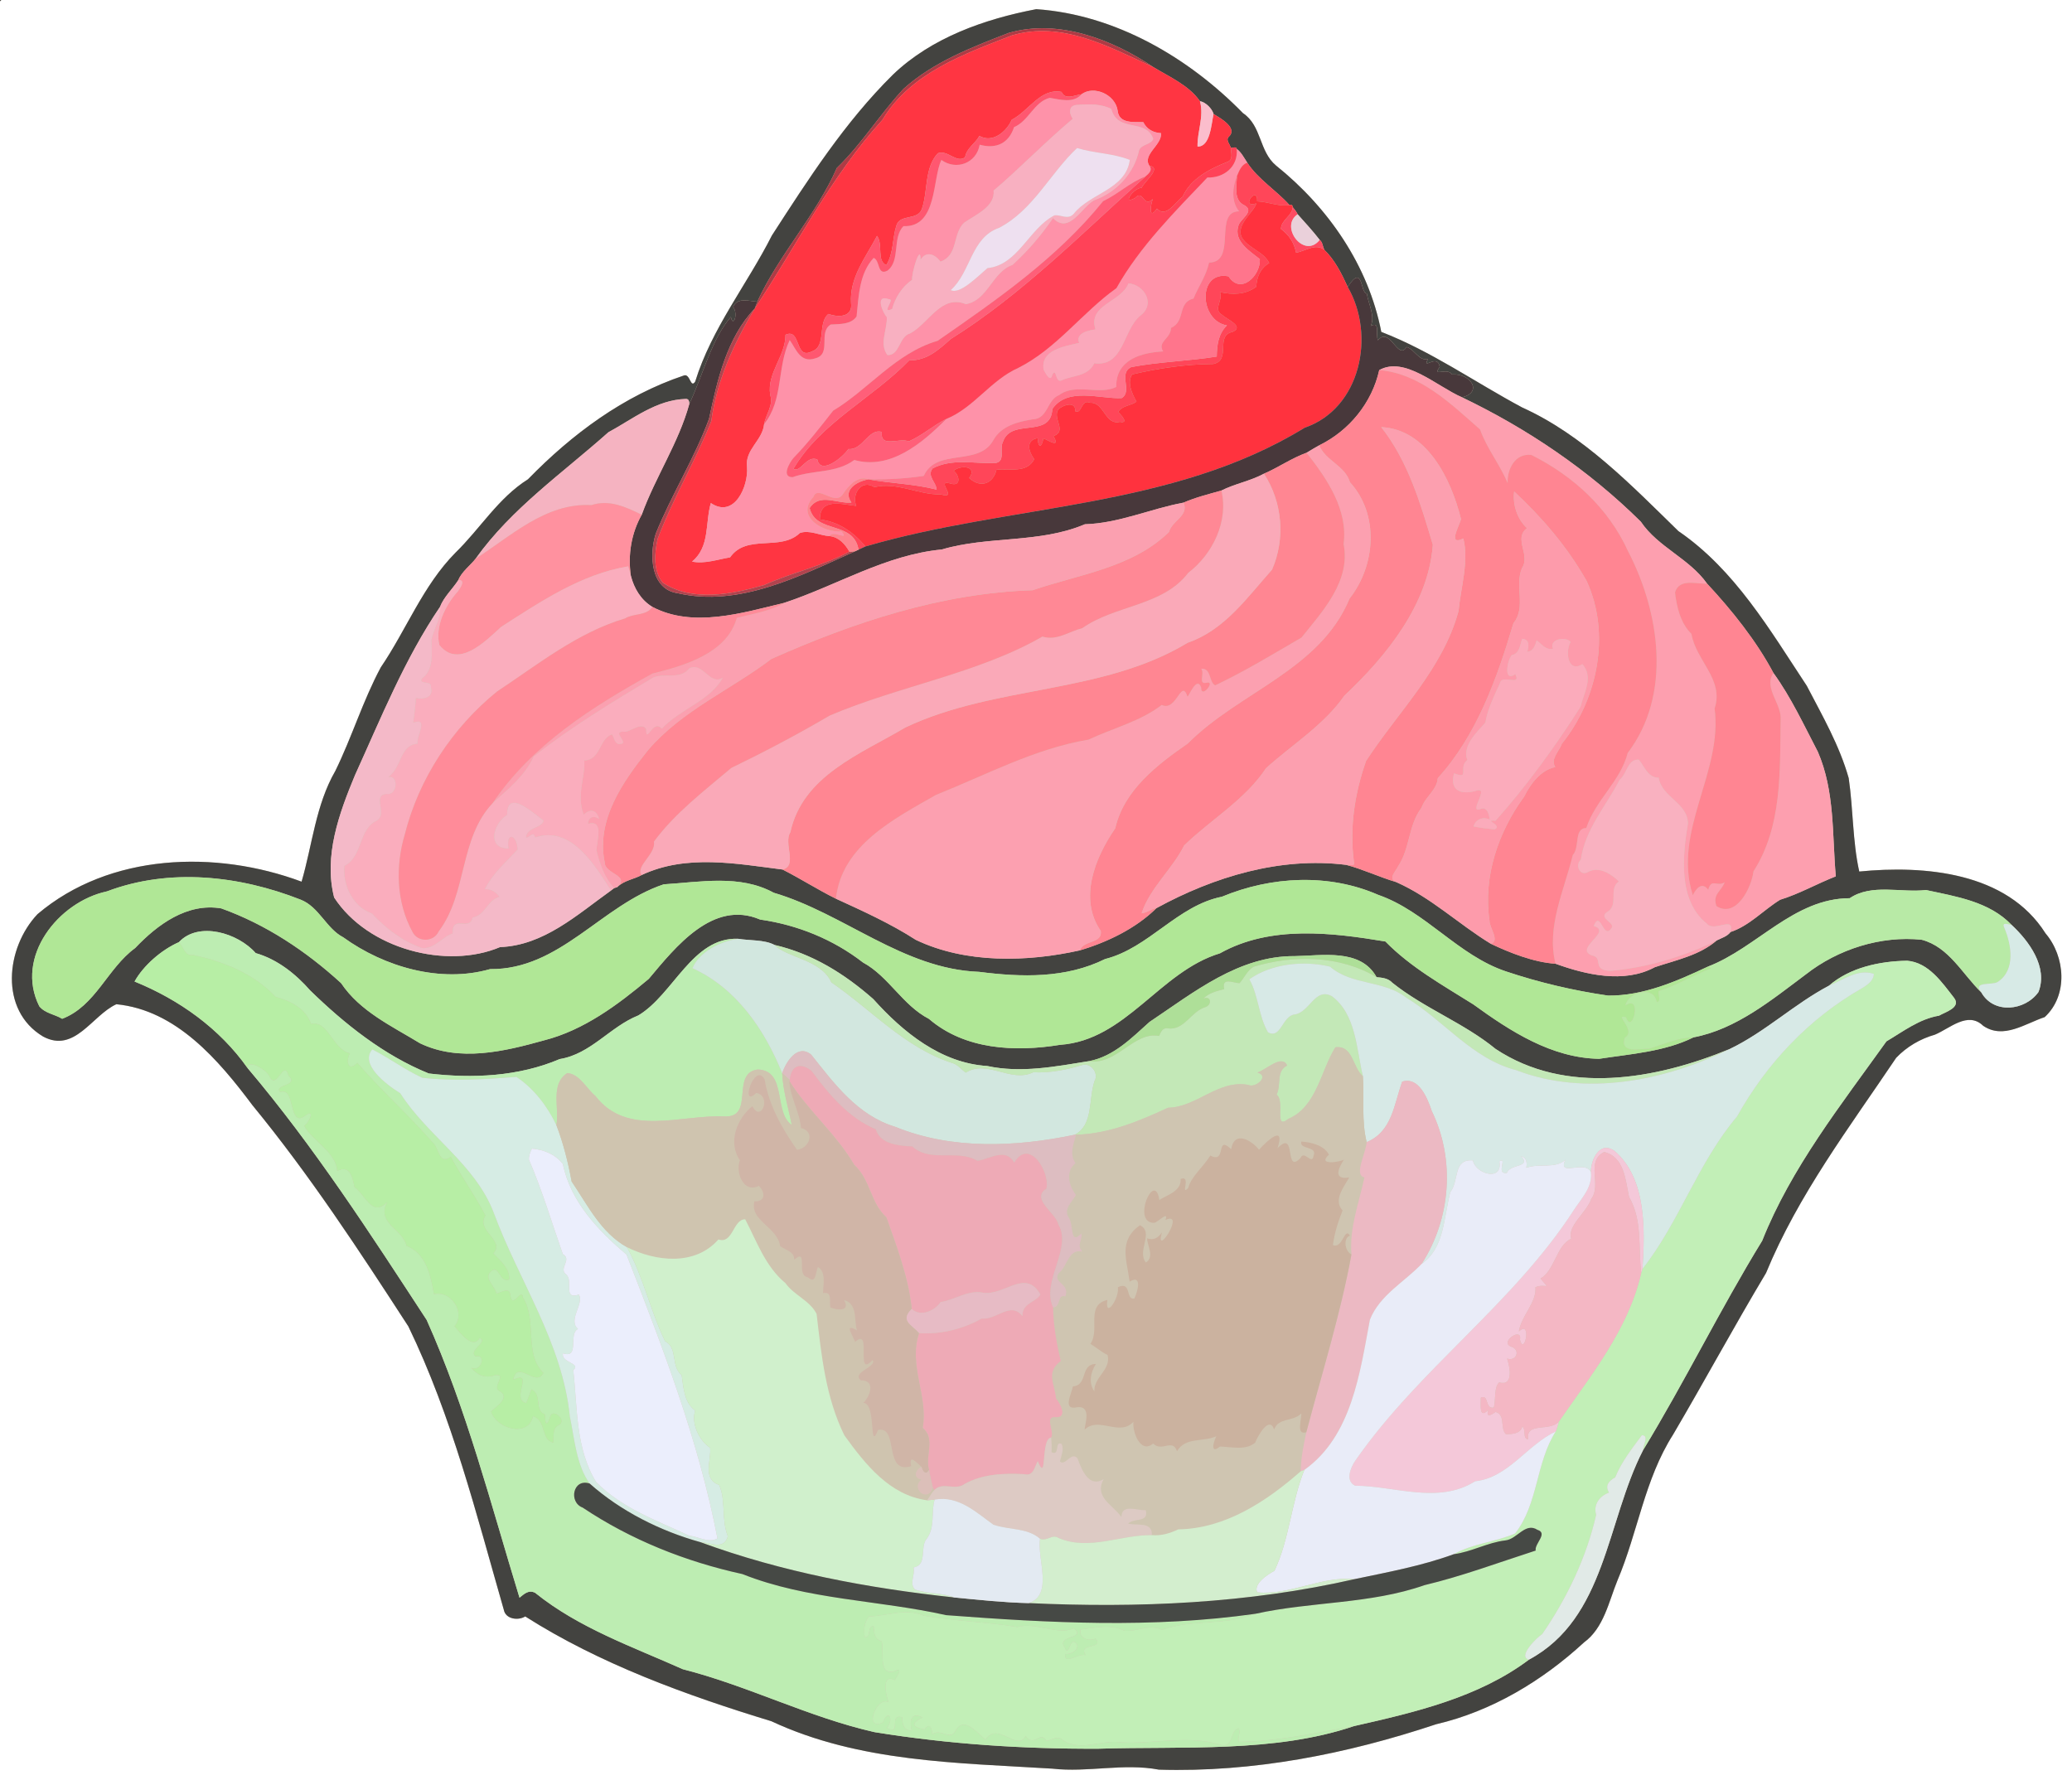 <?xml version="1.0" encoding="UTF-8" standalone="no"?>
<svg id="svg2" xmlns:rdf="http://www.w3.org/1999/02/22-rdf-syntax-ns#" xmlns="http://www.w3.org/2000/svg" height="1062pt" width="1236pt" version="1.1" xmlns:cc="http://creativecommons.org/ns#" xmlns:dc="http://purl.org/dc/elements/1.1/" viewBox="0 0 1236 1062">
<g id="g4405">
<path id="path4270" d="m0 0v0.975c0.237-0.25 0.725-0.737 0.975-0.975h-0.975zm772.69 6.838c-38.59 7.387-78.19 21.275-106.93 48.9-35.77 35.35-63.05 77.882-90.19 119.86-18.55 36.64-44.91 69.26-57.19 108.96-3.53 5.5-3.73-6.2-8.38-4.55-44.98 15.05-83.45 43.68-116.32 77.43-22.05 13.85-35.65 36.82-54.03 54.71-24.29 24.53-36.57 57.41-55.72 85.55-13.34 24.84-21.51 52-33.92 77.27-14.61 25.3-17.12 55.17-25.13 82.56-63.94-23.83-143.2-21.34-196.9 24.21-23.668 25.01-28.717 71.66 4.17 91.29 23.538 12.62 36.524-15.87 54.612-24.1 44.558 4.33 76.228 41.57 101.49 75.33 42.65 51.96 79.63 108.45 116.25 164.94 32.48 67.1 50.67 139.9 71.16 211.3 1.3 7 10.69 8.3 15.98 5 55.47 35.3 119.99 58.8 183.51 78.1 65.6 30.7 138.69 31 209.51 35.4 26.49 3.1 53.1-4.2 79.46 0.7 70.37 2.2 139.98-11.6 206.78-33.8 41.4-9.7 79.2-32.5 110.2-61 14.8-10.8 18.5-30.4 25-46.3 15.2-35.8 20.1-75.3 41.4-108.6 23.4-40 45.5-80.77 69.4-120.7 23.9-58.3 61.9-108.32 97-160.4 7.8-8.29 18-14.18 28.9-17.28 11.1-4.6 24.5-17.75 35.9-6.65 15.2 10.38 31.5-1.66 46-6.44 17.6-16.27 15.3-45.15 0.5-62.48-28.9-45.75-90.1-50.86-138.9-46.1-5-22.44-4.4-46.55-7.8-69.65-6.9-24.37-19.6-46.47-31.2-68.81-27.5-41.64-53.7-86.61-95.9-115.43-35.3-34.56-71-71.67-116.5-92.22-35-18.75-67.8-41.98-104.9-56.31-9.6-49.33-39.49-92.77-78.49-124.04-12.82-10.71-10.57-29.652-24.69-39.115-40.57-41.537-95.26-73.5-154.13-77.537z" transform="scale(.8)" fill="#cfc5b1"/>
<path id="path4" fill="#434340" d="m0 0h0.78c-0.2 0.19-0.59 0.58-0.78 0.78v-0.78z"/>
<path id="path6" fill="#434340" d="m618.15 5.47c47.1 3.23 90.85 28.8 123.31 62.03 11.29 7.57 9.49 22.72 19.75 31.29 31.2 25.02 55.14 59.77 62.76 99.23 29.71 11.47 55.96 30.05 83.99 45.05 36.37 16.44 64.89 46.13 93.24 73.78 33.7 23.05 54.6 59.03 76.6 92.34 9.3 17.87 19.5 35.55 25 55.05 2.7 18.48 2.3 37.77 6.3 55.72 38.9-3.81 88 0.28 111.1 36.88 11.8 13.86 13.6 36.97-0.5 49.98-11.6 3.83-24.6 13.46-36.7 5.16-9.2-8.88-19.9 1.64-28.8 5.32-8.7 2.48-16.8 7.19-23.1 13.82-28 41.66-58.4 81.68-77.6 128.32-19.1 31.94-36.7 64.56-55.52 96.53-16.98 26.69-20.96 58.25-33.14 86.94-5.19 12.67-8.11 28.34-19.95 36.98-24.82 22.91-55.08 41.11-88.19 48.81-53.39 17.8-109.11 28.8-165.4 27.1-21.09-4-42.38 1.8-63.57-0.6-56.66-3.5-115.13-3.8-167.61-28.3-50.82-15.5-102.43-34.24-146.81-62.51-4.23 2.64-11.74 1.63-12.78-3.98-16.39-57.1-30.95-115.36-56.93-169.05-29.3-45.19-58.88-90.38-93-131.95-20.21-27.01-45.54-56.8-81.19-60.27-14.47 6.59-24.86 29.38-43.69 19.28-26.31-15.7-22.27-53.02-3.34-73.03 42.96-36.44 106.37-38.43 157.52-19.37 6.41-21.91 8.42-45.8 20.11-66.04 9.93-20.22 16.46-41.95 27.13-61.82 15.32-22.51 25.15-48.82 44.58-68.44 14.7-14.31 25.58-32.69 43.22-43.77 26.3-27 57.08-49.9 93.06-61.94 3.72-1.32 3.88 8.04 6.7 3.64 9.83-31.76 30.92-57.86 45.76-87.17 21.71-33.58 43.53-67.61 72.15-95.89 22.99-22.1 54.67-33.21 85.54-39.12m-16.41 14.16c-22.09 8.59-44.87 17.29-62.75 33.36-14.1 15.16-25.01 33.01-39.79 47.22-12.59 28.51-34.4 51.49-47.44 79.76-4.97-0.29-11.9-2.76-14.44 3.13 3.27 4.31-0.05 12.6-1.33 5.98-11.38 12.96-16.36 33.91-24.82 52 0.01-1.47-0.24-3.22-2.12-3.06-17.54 0.51-31.48 11.94-46.14 19.88-27.26 24.31-57.75 45.38-79.16 75.38-2.87 3.73-8.52 8.03-10.31 12.74-3.51 5.45-8.61 9.98-10.98 16.07-21.06 31.01-35.26 66.43-50.77 100.55-9.38 22.57-18.7 48.07-12.36 72.82 20.1 30.83 67.15 43.04 98.95 29.59 26.13-0.98 45.97-19.32 66.26-33.81 0.44-0.33 1.32-1.01 1.76-1.35 0.48-0.16 1.46-0.5 1.95-0.66 3.95-3.99 10.49-4.84 14.46-7.16 26.75-12.57 56.36-6.8 84.09-3.3 10.72 5.41 20.99 12.04 31.85 17.41 16.17 7.41 32.59 14.84 47.66 24.55 29.96 14.32 66.63 13.24 97.83 6.27 16.4-4.86 33.45-13.07 45.71-25.2 34.27-18.72 73.84-30.74 113.15-25.81 9.57 2.44 19.8 7.28 29.77 10.24 20.91 9.18 37.21 25.07 56.53 36.83 11.2 5.35 25.76 11.11 38.6 11.91 17.87 6.47 40.83 12.02 59.25 2.07 12.68-4.28 26.55-6.99 36.95-15.99 2.8-1.43 6.2-2.32 8.2-5 11.2-3.66 19.7-13.17 29.6-19.25 11.5-3.54 22-9.57 33.2-13.96-2.2-25-0.5-50.78-10.7-74.29-8.3-15.89-16-32.57-26.5-47.04-10.2-19.23-24.9-37.54-39.6-53.32-10.6-15.02-29.26-21.72-39.52-36.96-31.05-30.72-67.59-55.45-106.69-74.19 12.72-2.99 5.06-14.44-5.87-13.63-2.98-4.54-12.16 1.94-7.38-4.5-1.23-8.37-10.83 2.42-6.99-4.78-5.37 1.65-7.89-5.76-12.82-7.12-5.02 8.52-10.01-12.6-17.05-3.99-1.57-3.93 1.51-11.55-4.29-8.56 2.69-6.13-1.34-12.87-2.35-19.31-4.03-0.26-2.06-18.26-11.41-3.99-3.62-7.91-7.7-16.1-14.02-22.21-0.85-1.91-0.96-4.55-2.68-5.83-4.1-5.31-8.69-10.27-13.15-15.27-0.72-1.57-1.84-2.89-2.9-4.22-0.09-1.24-0.75-1.67-1.96-1.27-7.89-8.83-18.64-15.27-25.2-25.3-1.89-2.85-3.54-6.2-6.26-8.2-0.24-1.65-2.5-0.47-3.59-0.69-0.37-2.1-3.07-4.44-1.32-6.41 5.95-5.33-4.97-11.35-8.94-13.73-0.8-3.15-4.85-7.24-8.09-7.6-6.6-9.53-18.05-14.43-27.87-20.42-23.94-16.23-56.42-28.99-86.21-20.38m-538 512.19c-28.94 6.21-55.09 39.12-40.3 68.55 3.46 4.25 9.18 4.74 13.65 7.46 20-7.65 26.97-30.14 43.53-42.22 13.32-14.01 30.97-27.1 51.37-23.65 26.71 9.61 50.59 25.48 71.47 44.59 11.28 16.86 30.24 25.6 47.12 35.9 23.56 11.29 50.15 4.89 74.06-1.79 23.65-6.05 43.87-21.15 62.37-36.66 15.91-18.92 38.3-47.45 66.43-35.38 22.27 3.18 43.49 11.77 61.37 25.62 15.34 8.33 23.59 25.51 39.32 33.63 21.51 18.51 51.49 19.84 78.21 15.49 39.41-2.76 59.32-43.68 95.41-54.61 30.18-16.92 66.94-12.31 98.66-7.05 15.14 15.47 34.31 26.12 52.4 37.49 22.14 16.04 46.69 32.02 75.08 32.51 18.96-2.91 39.25-4.27 56.31-12.8 25.5-4.82 46.6-22.32 67.1-37.63 19.1-14.95 44.7-23.17 69.1-20.59 16.2 4.28 24.2 20.44 35.5 31.39 7.3 13.1 26.1 11.08 34.1-0.23 5.8-14.9-5.7-30.41-16-40-13.4-14.04-33.2-16.95-51.1-20.85-15 1.73-32.4-3.95-45.5 4.89-33.4 0.09-55.3 29.54-84.6 40.81-18.7 8.78-38.55 17.51-59.59 17.29-20.62-3-40.98-7.78-60.78-14.4-28.72-9.58-47.95-35.85-76.3-45.7-29.36-12.85-63.65-11.18-93.22 1.11-26.61 5.3-43.53 30.58-69.68 37.18-23.45 11.63-49.82 10.9-75.11 7.65-45.49-1.66-80.48-34.79-122.6-47.21-20.13-11.03-43.82-6.36-65.61-5.01-37.18 12.4-61.87 51.03-103.56 50.58-29.46 8.47-63.03-1.22-87.58-18.96-10.18-5.26-14.39-18.18-25.51-22.51-36.53-14.33-78.04-19.04-115.52-4.89m43 30.26c-10.57 4.66-21.28 14.09-26.48 23.51 26.64 10.82 50.82 28.07 67.42 51.62 39.74 46.96 73.08 98.6 106.84 150.28 23.82 53.16 38.31 109.99 55.38 165.71 2.7-2.13 5.36-4.92 9.33-2.91 26.06 21.03 57.94 32.1 88.07 45.57 39.02 9.94 75.07 28.64 114.33 37.54 44.3 7.2 88.75 10.1 133.69 9.9 50.6-1.6 104.8 2.6 152.41-13.5 36.21-8.2 74.21-17 104.31-39.63 45.96-24.7 46.17-82.31 68.05-124.91 24.91-40.81 46.01-84.15 71.11-125.05 17.3-43.56 47.2-81.29 74.1-118.93 10-5.91 19.6-13.37 31.4-15.33 3.5-2.09 13.3-4.8 9-10.54-7.3-9.35-15.2-21.11-28-22.23-16.4 0.26-34.2 4.01-46.7 14.9-20.8 10.98-37.9 27.56-59.2 37.78-44.08 18.18-97.71 27.75-139.64-0.05-19.02-15.58-42.4-24.15-61.58-39.47-2.42-2.68-6.06-3.07-9.41-3.34-9.51-17.29-32.49-12.84-48.77-12.57-33.47-0.28-60.31 21.66-86.69 39.28-10.72 9.62-21.38 20.57-36.09 23.38-20.02 3.21-40.55 7.26-60.74 2.89-27.53-1.72-50.18-20.11-67.94-39.91-17.23-15.18-36.45-27.11-58.93-32.31-5.94-3.2-14.86-2.53-21.79-3.67-27.17-1.06-38.48 33.2-59.44 45.72-16.86 6.71-28.37 23.06-46.89 26.04-24.47 10.45-52.03 11.67-78.11 8.6-26.86-10.87-50.27-29.6-70.71-49.49-8.7-9.93-19.69-18.66-32.54-22.33-10.6-12.09-34.1-19.11-45.79-6.55z"/>
<path id="path8" fill="#ae3b45" d="m601.74 19.63c29.79-8.61 62.27 4.15 86.21 20.38-26.33-12.01-54.32-27.69-84.25-18.91-28.64 11.17-60.63 22.47-77.25 50.34-30.69 33.69-51.16 74.92-76.31 112.75 0.54-1.41 1.06-2.82 1.62-4.22 13.04-28.27 34.85-51.25 47.44-79.76 14.78-14.21 25.69-32.06 39.79-47.22 17.88-16.07 40.66-24.77 62.75-33.36z"/>
<path id="path10" fill="#ff3542" d="m603.7 21.1c29.93-8.78 57.92 6.9 84.25 18.91 9.82 5.99 21.27 10.89 27.87 20.42 2.54 9.15-1.69 17.98-1.46 26.99 7.56 0.32 8.21-13.32 9.55-19.39 3.97 2.38 14.89 8.4 8.94 13.73-1.75 1.97 0.95 4.31 1.32 6.41 0.14 2.8 1.66 7.06-1.83 8.37-10.56 4.18-22.06 9.96-26.85 20.85-4.28 3.16-10 13-15.32 7.07-4.94 7.01-4.04-1.5-2.53-5.66-5.92 5.53-5.37-6.19-10.57-0.64-8.18 4.58-0.92-6.08 3.94-6.13 1.63-3.8 12.3-12.03 4.69-13.07-4.56-6.68 7.56-12.42 6.88-19.51-4.7-0.3-8.44-2.3-10.59-6.59-5.53-0.1-14.44 1.01-15.25-6.66-1.28-9.81-14.2-15.47-21.62-9.93-4.14 0.41-9.65 3.66-11.91-1.44-12.59-2.38-19.47 11.39-29.69 16.64-3.15 7.16-11.37 14.11-19.29 9.63-2.48 4.61-7.6 7.16-8.53 12.69-5.06 3.91-10.51-4.65-16.26-2.34-8.15 8.81-5.77 22.33-9.54 33.29-2.65 7.11-13.24 2.62-15.25 10.05-2.38 7.65-1.57 16.17-5.91 23.35-5.98-2.37-1.77-12.29-5.59-17.4-6.67 12.78-16.51 24.8-15.47 40.11 1.1 8.36-7.47 8.7-13.5 6.45-6.7 5.45-0.95 19.43-9.9 22.36-10.38 5.35-6.27-14.21-15.71-9.92 0 12.91-11.12 22.62-9.14 35.8 2.07 6.37-2.57 11.55-3.61 17.44-0.84 9.78-11.61 15.23-10.18 25.64 0.9 11.49-7.6 30.96-21.61 21.51-3.44 11.91-0.44 26.13-11.21 34.92 7.62 1.53 15.21-1.31 22.68-2.51 10-14.26 29.98-3.37 41.66-14.55 5.77-2.02 11.79 1.51 17.68 1.85 5.57 0.61 9.23 4.68 11.88 9.34-16.13 8.61-34.17 12.31-50.75 19.83-19.45 5.52-42.49 10.36-60.59-1.31-5.87-6.97-5.01-17.81-3.06-26.27 9.09-24.06 22.49-46.33 31.97-70.21 3.2-24.04 13.44-46.41 25.85-67.03 25.15-37.83 45.62-79.06 76.31-112.75 16.62-27.87 48.61-39.17 77.25-50.34z"/>
<path id="path12" fill="#fe92a9" d="m645.12 56.27c7.42-5.54 20.34 0.12 21.62 9.93 0.81 7.67 9.72 6.56 15.25 6.66 2.15 4.29 5.89 6.29 10.59 6.59 0.68 7.09-11.44 12.83-6.88 19.51 2.02 2.63-0.48 4.66-2.43 6.36-9.25 3.45-16.36 10.54-25.24 14.69-27.34 33.93-63.55 58.91-98.75 83.34-24.81 7.15-41.65 29.38-62.27 41.63-7.61 9.71-15.13 19.42-23.75 28.31-2.51 2.96-7.24 11.46-0.45 11.4 12.21-4.45 25.99-2.21 36.8-10.26 21.28 6.05 40.43-9.86 54.82-24.44 16.65-6.8 26.53-23.18 43.04-30.51 22.89-11.53 38.18-33.11 58.49-47.54 14.1-25.03 34.68-45.42 54.27-66.03 9.94 0.32 18.41-6.47 17.53-17.05 2.72 2 4.37 5.35 6.26 8.2-3.58 1.21-4.78 4.87-6.16 8-2.7 6.69-3.49 15.07 1.25 21.01-15.47 0.07-0.92 30.31-17.9 30.6-1.62 7.72-6.49 14.59-9.26 21.45-9.85 2.37-4.51 13.71-13.48 17.52 0.15 6.28-8.4 8.22-4.61 14.01-12.79 0.68-28.35 4.8-27.98 21.18-9.85 5.12-24.38-2.45-34.04 4.85-7.55 2.96-6.53 14.17-15.83 14.5-8.8 1.38-18.75 3.94-23.43 12.36-8.74 16.08-33.95 4.39-41.53 21.38-10.69 1.62-22.11 2.21-33.05 2.09-6.66-2.6-12.33 4.38-15.65 9.47-5.03 5.82-14.6-6.17-17.11 0.94-10.89 11.89 5.86 21.43 16.82 20.66 4.82 6.15-5.01-1.23-7.22 2.76-5.89-0.34-11.91-3.87-17.68-1.85-11.68 11.18-31.66 0.29-41.66 14.55-7.47 1.2-15.06 4.04-22.68 2.51 10.77-8.79 7.77-23.01 11.21-34.92 14.01 9.45 22.51-10.02 21.61-21.51-1.43-10.41 9.34-15.86 10.18-25.64 11.61-14.3 7.55-33.96 15.26-50.07 3.65 4.92 6.23 14.02 15.32 10.86 9.9-2.59 1.45-15.55 9.16-20.17 5.27-0.34 12.09 0.11 15.41-4.83 1.23-11.91 1.56-25.63 10.18-34.89 3.94 1.41 2.03 10.68 8.12 7.66 8.09-5.9 2.8-19.67 9.68-26.62 20.26 0.83 17.16-28.14 22.6-39.49 8.95 6.45 20.96 1.9 22.85-9.1 9.79 2.72 17.34-0.78 20.5-10.47 8.91-3.81 11.78-14.95 21.26-17.5 6.21 1.01 14.11 3.39 18.96-2.09m-2.12 6.33c-5.53-0.14-5.53 4.71-3.06 8.28-16.06 13.46-33.22 31.09-47.22 42.83 1.08 9.6-10.97 14.49-17.67 19.25-6.98 6.83-3.24 19.29-14.07 23.16-3.11-4.46-8.59-6.7-11.84-1.05 0.07-10.53-5.59 8.34-4.98 11.86-6.15 4.17-10.32 10.99-11.96 17.42-7.18 3.26 2.04-6.21-1.88-5.78-8.78-3.39-3.54 8.3-1.32 10.63 0.4 7.47-4.68 15.96 0.41 22.63 7.45 0.23 6.74-11.09 13.49-12.92 11.17-6.02 18.61-23.53 33.24-17.47 13.09-2.2 15.73-19.24 27.86-23.42 8.99-8.23 16.49-16.87 24.15-27.86 9.76 9.72 16.71-6.21 24.4-10.62 13.28-4.67 23.95-15.97 26.93-29.88 1.26-3.58 7.4-3.41 8.46-6.83-4.58-12.54-21.14-3.35-25.04-17.83-5.72-3.04-13.34-2.94-19.9-2.4m30.16 106.48c-4.25 11.26-24.46 12.66-19.64 27.45-4.03 0.55-12.18 2.19-9.74 8.05-8.97 2.11-23.2 4.22-21.22 16.02 1.1 1.88 4.13 7.92 5.12 3.03 2.65-4.83 1.73 4.62 5.26 3.41 6.81-3.33 15.88-2.19 19.86-10.36 17.6 2.41 16.94-19.78 27.44-28.4 9.33-6.94 2.25-18.44-7.08-19.2z"/>
<path id="path14" fill="#ff5770" d="m603.52 71.47c10.22-5.25 17.1-19.02 29.69-16.64 2.26 5.1 7.77 1.85 11.91 1.44-4.85 5.48-12.75 3.1-18.96 2.09-9.48 2.55-12.35 13.69-21.26 17.5-3.16 9.69-10.71 13.19-20.5 10.47-1.89 11-13.9 15.55-22.85 9.1-5.44 11.35-2.34 40.32-22.6 39.49-6.88 6.95-1.59 20.72-9.68 26.62-6.09 3.02-4.18-6.25-8.12-7.66-8.62 9.26-8.95 22.98-10.18 34.89-3.32 4.94-10.14 4.49-15.41 4.83-7.71 4.62 0.74 17.58-9.16 20.17-9.09 3.16-11.67-5.94-15.32-10.86-7.71 16.11-3.65 35.77-15.26 50.07 1.04-5.89 5.68-11.07 3.61-17.44-1.98-13.18 9.14-22.89 9.14-35.8 9.44-4.29 5.33 15.27 15.71 9.92 8.95-2.93 3.2-16.91 9.9-22.36 6.03 2.25 14.6 1.91 13.5-6.45-1.04-15.31 8.8-27.33 15.47-40.11 3.82 5.11-0.39 15.03 5.59 17.4 4.34-7.18 3.53-15.7 5.91-23.35 2.01-7.43 12.6-2.94 15.25-10.05 3.77-10.96 1.39-24.48 9.54-33.29 5.75-2.31 11.2 6.25 16.26 2.34 0.93-5.53 6.05-8.08 8.53-12.69 7.92 4.48 16.14-2.47 19.29-9.63z"/>
<path id="path16" fill="#fbbdcc" d="m715.82 60.43c3.24 0.36 7.29 4.45 8.09 7.6-1.34 6.07-1.99 19.71-9.55 19.39-0.23-9.01 4-17.84 1.46-26.99z"/>
<path id="path18" fill="#f8b0c1" d="m643 62.6c6.56-0.54 14.18-0.64 19.9 2.4 3.9 14.48 20.46 5.29 25.04 17.83-1.06 3.42-7.2 3.25-8.46 6.83-2.98 13.91-13.65 25.21-26.93 29.88-7.69 4.41-14.64 20.34-24.4 10.62-7.66 10.99-15.16 19.63-24.15 27.86-12.13 4.18-14.77 21.22-27.86 23.42-14.63-6.06-22.07 11.45-33.24 17.47-6.75 1.83-6.04 13.15-13.49 12.92-5.09-6.67-0.01-15.16-0.41-22.63-2.22-2.33-7.46-14.02 1.32-10.63 3.92-0.43-5.3 9.04 1.88 5.78 1.64-6.43 5.81-13.25 11.96-17.42-0.61-3.52 5.05-22.39 4.98-11.86 3.25-5.65 8.73-3.41 11.84 1.05 10.83-3.87 7.09-16.33 14.07-23.16 6.7-4.76 18.75-9.65 17.67-19.25 14-11.74 31.16-29.37 47.22-42.83-2.47-3.57-2.47-8.42 3.06-8.28m-0.5 25.73c-15.94 14.9-26.2 37.1-46.6 47.64-16.74 5.84-16.76 26.41-28.73 37.09 5.56 2.86 16.37-8.54 21.94-13.12 18.16-1.81 24.75-23.7 39.85-31.44 4.01-0.58 7.98 2.89 11.53-0.9 9.48-12.27 31.05-14.42 33.48-32.18-9.69-3.97-21.31-3.94-31.47-7.09z"/>
<path id="path20" fill="#eee0f0" d="m642.5 88.33c10.16 3.15 21.78 3.12 31.47 7.09-2.43 17.76-24 19.91-33.48 32.18-3.55 3.79-7.52 0.32-11.53 0.9-15.1 7.74-21.69 29.63-39.85 31.44-5.57 4.58-16.38 15.98-21.94 13.12 11.97-10.68 11.99-31.25 28.73-37.09 20.4-10.54 30.66-32.74 46.6-47.64z"/>
<path id="path22" fill="#ff4258" d="m734.17 88.17c1.09 0.22 3.35-0.96 3.59 0.69 0.88 10.58-7.59 17.37-17.53 17.05-19.59 20.61-40.17 41-54.27 66.03-20.31 14.43-35.6 36.01-58.49 47.54-16.51 7.33-26.39 23.71-43.04 30.51-7.75 3.84-14.49 9.99-22.34 13.34-5.78-2.36-17.19 4.24-16.07-5.63-7.95-2.31-11.48 11.11-19.91 10.19-3.84 5.54-16.7 15.54-18.54 6.29-6.36-2.86-10.12 8.17-14.3 5.54 16.2-27.6 47.37-42.19 69.06-64.73 10.61 0.21 17.4-6.22 24.93-12.83 42.82-26.8 78.46-63.37 116.01-96.84 1.95-1.7 4.45-3.73 2.43-6.36 7.61 1.04-3.06 9.27-4.69 13.07-4.86 0.05-12.12 10.71-3.94 6.13 5.2-5.55 4.65 6.17 10.57 0.64-1.51 4.16-2.41 12.67 2.53 5.66 5.32 5.93 11.04-3.91 15.32-7.07 4.79-10.89 16.29-16.67 26.85-20.85 3.49-1.31 1.97-5.57 1.83-8.37z"/>
<path id="path24" fill="#ff4659" d="m744.02 97.06c6.56 10.03 17.31 16.47 25.2 25.3-6.51 1.03-12.8-2.03-19.28-2.23 0.37-10.11-10.54 4.37-0.56 1.26-1.19 5.08-12.57 12.56-8.55 20.42 4.05 6.45 12.74 8.12 16.3 15.11-5.37 3.19-7.35 8.28-7.78 14.19-6.54 4.9-14.29 4.71-21.66 3.18 2.18 4.84-4.39 10.12 1.34 13.62 2.93 2.65 13.54 6.96 6.17 10.12-10.57 2.14-0.48 16.88-11.49 19.14-16.25 0.1-32.51 2.47-48.35 6.21-3.2 4.74-0.08 11.57 2.59 16.21-3.22 2.53-8.66 2.25-10.93 6.26 1.92 1.77 6.61 7.02 1 5.83-8.94 2.19-9.28-11.93-17.77-11.38-5.41-2.52-4.79 7.07-8.85 5.06 0.49-6.5-7.67-3.67-10.19-0.96-3.37 5.55 5.51 12.78-2.82 15.76 4.38 7.58-2.85 2.56-5.98 1.38-0.97 5.76-3.19 5.82-3.4-0.15-7.55 1.31-5.3 8.27-2.05 12.58-4.59 8.67-15.01 5.3-22.56 6.3-1.95 8.27-9.44 11.24-16.26 4.9 5.28-7.08-5.01-8.01-9.26-4.32 3.85 3.16 4.39 9.79-2.17 7.54-9.12-2.44 5.52 9.85-5.52 6.58-13.55 0.29-25.87-7.58-39.62-4.35-7.7-4.94-13.67 4.1-10.79 11.19-8.96-0.97-21.76-4.96-21.71 8.09 10.93 1.29 20.11 7.45 27.15 16.13-1.36 0.64-2.72 1.28-4.08 1.91-2.97-17.51-25.43-9.22-29.17-24.82 5.99-9.27 16.44-2.41 24.92-3.32-5.55-7.55 3.53-12.74 10.11-13.79 13.2 2.36 27.39 2.68 40.72 6.1-0.19-4.41-6.01-8.13-2.39-12.64 11.34-6.06 24.73-2.85 36.93-3.18 7-0.51 2.68-8.36 5.04-12.75 4.88-14.48 28.58-1.54 29.44-19.57 9.3-13.26 28.18-5.85 41.37-6.46 6.7-4.18-2.3-14.54 5.66-18.5 16.58-3.21 34.2-3.55 51.05-6.29 0.13-6.79 0.86-13.46 6.07-18.58-16.55-2.72-17.7-32.91 0.98-29.27 7.26 11.33 19.2-0.51 18.65-10.26-5.82-4.69-15.63-10.52-12.85-19.71 0.84-4.19 10.01-8.64 3.86-12.3-6.91-3.06-4.83-11.36-4.67-17.54 1.38-3.13 2.58-6.79 6.16-8z"/>
<path id="path26" fill="#ff5f79" d="m658.03 120.01c8.88-4.15 15.99-11.24 25.24-14.69-37.55 33.47-73.19 70.04-116.01 96.84-7.53 6.61-14.32 13.04-24.93 12.83-21.69 22.54-52.86 37.13-69.06 64.73 4.18 2.63 7.94-8.4 14.3-5.54 1.84 9.25 14.7-0.75 18.54-6.29 8.43 0.92 11.96-12.5 19.91-10.19-1.12 9.87 10.29 3.27 16.07 5.63 7.85-3.35 14.59-9.5 22.34-13.34-14.39 14.58-33.54 30.49-54.82 24.44-10.81 8.05-24.59 5.81-36.8 10.26-6.79 0.06-2.06-8.44 0.45-11.4 8.62-8.89 16.14-18.6 23.75-28.31 20.62-12.25 37.46-34.48 62.27-41.63 35.2-24.43 71.41-49.41 98.75-83.34z"/>
<path id="path28" fill="#ff758c" d="m739.11 126.07c-4.74-5.94-3.95-14.32-1.25-21.01-0.16 6.18-2.24 14.48 4.67 17.54 6.15 3.66-3.02 8.11-3.86 12.3-2.78 9.19 7.03 15.02 12.85 19.71 0.55 9.75-11.39 21.59-18.65 10.26-18.68-3.64-17.53 26.55-0.98 29.27-5.21 5.12-5.94 11.79-6.07 18.58-16.85 2.74-34.47 3.08-51.05 6.29-7.96 3.96 1.04 14.32-5.66 18.5-13.19 0.61-32.07-6.8-41.37 6.46-0.86 18.03-24.56 5.09-29.44 19.57-2.36 4.39 1.96 12.24-5.04 12.75-12.2 0.33-25.59-2.88-36.93 3.18-3.62 4.51 2.2 8.23 2.39 12.64-13.33-3.42-27.52-3.74-40.72-6.1 10.94 0.12 22.36-0.47 33.05-2.09 7.58-16.99 32.79-5.3 41.53-21.38 4.68-8.42 14.63-10.98 23.43-12.36 9.3-0.33 8.28-11.54 15.83-14.5 9.66-7.3 24.19 0.27 34.04-4.85-0.37-16.38 15.19-20.5 27.98-21.18-3.79-5.79 4.76-7.73 4.61-14.01 8.97-3.81 3.63-15.15 13.48-17.52 2.77-6.86 7.64-13.73 9.26-21.45 16.98-0.29 2.43-30.53 17.9-30.6z"/>
<path id="path30" fill="#ff323e" d="m749.38 121.39c-9.98 3.11 0.93-11.37 0.56-1.26 6.48 0.2 12.77 3.26 19.28 2.23 1.21-0.4 1.87 0.03 1.96 1.27-0.44 5.31-6.92 7.54-7.07 12.95 4.86 3.55 7.91 8.28 9.03 14.17 5.63-0.94 11.4-5.71 16.77-1.8 6.32 6.11 10.4 14.3 14.02 22.21 16.75 28.79 7.81 72.52-25.7 84.04-79.1 48.57-175.33 45.46-262.01 70.83-7.04-8.68-16.22-14.84-27.15-16.13-0.05-13.05 12.75-9.06 21.71-8.09-2.88-7.09 3.09-16.13 10.79-11.19 13.75-3.23 26.07 4.64 39.62 4.35 11.04 3.27-3.6-9.02 5.52-6.58 6.56 2.25 6.02-4.38 2.17-7.54 4.25-3.69 14.54-2.76 9.26 4.32 6.82 6.34 14.31 3.37 16.26-4.9 7.55-1 17.97 2.37 22.56-6.3-3.25-4.31-5.5-11.27 2.05-12.58 0.21 5.97 2.43 5.91 3.4 0.15 3.13 1.18 10.36 6.2 5.98-1.38 8.33-2.98-0.55-10.21 2.82-15.76 2.52-2.71 10.68-5.54 10.19 0.96 4.06 2.01 3.44-7.58 8.85-5.06 8.49-0.55 8.83 13.57 17.77 11.38 5.61 1.19 0.92-4.06-1-5.83 2.27-4.01 7.71-3.73 10.93-6.26-2.67-4.64-5.79-11.47-2.59-16.21 15.84-3.74 32.1-6.11 48.35-6.21 11.01-2.26 0.92-17 11.49-19.14 7.37-3.16-3.24-7.47-6.17-10.12-5.73-3.5 0.84-8.78-1.34-13.62 7.37 1.53 15.12 1.72 21.66-3.18 0.43-5.91 2.41-11 7.78-14.19-3.56-6.99-12.25-8.66-16.3-15.11-4.02-7.86 7.36-15.34 8.55-20.42z"/>
<path id="path32" fill="#fe4a62" d="m764.11 136.58c0.15-5.41 6.63-7.64 7.07-12.95 1.06 1.33 2.18 2.65 2.9 4.22-11.05 7.33 3.91 27.01 13.15 15.27 1.72 1.28 1.83 3.92 2.68 5.83-5.37-3.91-11.14 0.86-16.77 1.8-1.12-5.89-4.17-10.62-9.03-14.17z"/>
<path id="path34" fill="#ead0da" d="m774.08 127.85c4.46 5 9.05 9.96 13.15 15.27-9.24 11.74-24.2-7.94-13.15-15.27z"/>
<path id="path36" fill="#48383b" d="m803.93 171.16c9.35-14.27 7.38 3.73 11.41 3.99 1.01 6.44 5.04 13.18 2.35 19.31 5.8-2.99 2.72 4.63 4.29 8.56 7.04-8.61 12.03 12.51 17.05 3.99 4.93 1.36 7.45 8.77 12.82 7.12-3.84 7.2 5.76-3.59 6.99 4.78-4.78 6.44 4.4-0.04 7.38 4.5 10.93-0.81 18.59 10.64 5.87 13.63-15.39-6.76-34.08-24.66-49.34-16.25-4.27 19.43-17.93 36.2-35.81 44.9-2.56 1.4-5.05 2.93-7.55 4.43-8.94 3.21-16.73 8.78-25.43 12.5-8.07 4.37-17.24 5.94-25.37 10.04-7.62 2.18-15.31 4.04-22.59 7.22-19.78 3.68-38.5 12.3-58.84 12.9-27.03 11.51-57.86 6.86-85.32 15.05-33.63 3.21-62.57 21.44-93.98 31.82-25.1 6.05-54.57 15.17-78.71 2.42-6.8-4.08-10.9-11.02-12.83-18.55-1.84-12.52 0.26-25.41 6.49-36.42 8.16-22.55 21.98-42.83 28.36-66.02 8.46-18.09 13.44-39.04 24.82-52 1.28 6.62 4.6-1.67 1.33-5.98 2.54-5.89 9.47-3.42 14.44-3.13-0.56 1.4-1.08 2.81-1.62 4.22-16.58 17.39-22.3 42.7-27.18 65.7-8.74 23.67-22.3 45.12-31.77 68.47-4 12.55-3.2 33.22 13.1 35.55 36.82 8.51 72.87-10.33 105.7-24.98 0.54-0.25 1.61-0.74 2.15-0.99 1.36-0.63 2.72-1.27 4.08-1.91 86.68-25.37 182.91-22.26 262.01-70.83 33.51-11.52 42.45-55.25 25.7-84.04z"/>
<path id="path38" fill="#faa8bb" d="m673.16 169.08c9.33 0.76 16.41 12.26 7.08 19.2-10.5 8.62-9.84 30.81-27.44 28.4-3.98 8.17-13.05 7.03-19.86 10.36-3.53 1.21-2.61-8.24-5.26-3.41-0.99 4.89-4.02-1.15-5.12-3.03-1.98-11.8 12.25-13.91 21.22-16.02-2.44-5.86 5.71-7.5 9.74-8.05-4.82-14.79 15.39-16.19 19.64-27.45z"/>
<path id="path40" fill="#b1434e" d="m422.96 249.89c4.88-23 10.6-48.31 27.18-65.7-12.41 20.62-22.65 42.99-25.85 67.03-9.48 23.88-22.88 46.15-31.97 70.21-1.95 8.46-2.81 19.3 3.06 26.27 18.1 11.67 41.14 6.83 60.59 1.31 16.58-7.52 34.62-11.22 50.75-19.83 1.09-0.07 2.18-0.15 3.27-0.25-32.83 14.65-68.88 33.49-105.7 24.98-16.3-2.33-17.1-23-13.1-35.55 9.47-23.35 23.03-44.8 31.77-68.47z"/>
<path id="path42" fill="#fd9faf" d="m822.75 220.79c15.26-8.41 33.95 9.49 49.34 16.25 39.1 18.74 75.64 43.47 106.69 74.19 10.26 15.24 28.92 21.94 39.52 36.96-6.5 0.35-16.5-3.34-19.11 5.25 1.01 8.87 3.31 18.36 9.81 24.78 2.6 15.76 19.6 27.25 13.8 44.46 5 38.06-25.22 73.15-13 111.41 2-4.1 5.5-8.2 9.2-3.25 1.9-7.15 5.2-1.51 9.8-4.45-2 5.48-7.4 7.01-4.9 14.21 11.8 7.42 20.9-10.95 22.1-20.75 17.2-26.85 15.7-59.67 16.2-90.16 0.9-9.74-10.4-19.06-4.3-28.18 10.5 14.47 18.2 31.15 26.5 47.04 10.2 23.51 8.5 49.29 10.7 74.29-11.2 4.39-21.7 10.42-33.2 13.96-9.9 6.08-18.4 15.59-29.6 19.25 2.7-10.15-9.9 0.51-14.2-5.05-17.2-13.83-14.4-40.41-11.2-59.77-0.3-12.38-15.67-15.61-17.45-27.21-6.5-0.03-8.44-6.67-11.86-10.79-6.63-0.58-7.05 8.55-11.41 11.97-8.13 15.79-20.66 29.56-23.13 47.69-3.63 3.16-0.67 10.05 4.17 7.39 6.61-3.8 14.21 1.33 18.47 5.63-6.61 4.46 0.63 14.33-7.46 18.5-4.66 3.83 6.19 6.29 2.83 9.63-4.76 6.67-6.38-11.59-10.35-1.57 11.54 3.24-11.89 13.34-1.23 17.47 7.58 1.54-0.45 8.88 11.3 9.28 21.73-1.94 43.52-8.41 63.32-18.17-10.4 9-24.27 11.71-36.95 15.99-18.42 9.95-41.38 4.4-59.25-2.07-5.56-22.16 5.2-43.66 10.29-64.8 4.41-4.78 0.49-15.97 8.07-16.2 5.58-16.82 20.38-27.8 24.71-44.75 26.34-34.68 19.35-83.48 0.19-120.41-11.73-25.73-32.74-44.92-57.67-57.39-9.69-1.12-14.46 8.39-14.14 16.76-4.78-11.32-12.43-20.64-16.47-31.98-17.5-15.36-35.78-33.33-60.13-35.41z"/>
<path id="path44" fill="#ff8592" d="m786.94 265.69c17.88-8.7 31.54-25.47 35.81-44.9 24.35 2.08 42.63 20.05 60.13 35.41 4.04 11.34 11.69 20.66 16.47 31.98-0.32-8.37 4.45-17.88 14.14-16.76 24.93 12.47 45.94 31.66 57.67 57.39 19.16 36.93 26.15 85.73-0.19 120.41-4.33 16.95-19.13 27.93-24.71 44.75-7.58 0.23-3.66 11.42-8.07 16.2-5.09 21.14-15.85 42.64-10.29 64.8-12.84-0.8-27.4-6.56-38.6-11.91 5.72-1.5-1.07-9.96-0.77-13.81-3.92-26.08 5.18-52.83 20.71-74.06 3.67-7.5 9.93-15.83 18.52-17.55-3.13-4.74 2.39-9.45 3.93-13.93 21.42-26.52 29.31-65.57 14.75-97.14-11.73-20.61-26.49-37.7-43.2-53.33-0.99 7.8 1.81 16.47 7.65 21.87-8.26 6.19 2.26 15.93-2.96 23.77-4.6 10.69 2.68 23.42-5.13 32.95-9.69 32.75-21.92 67-45.12 92.43-0.47 7.08-7.54 11.2-9.72 17.7-7.94 10.4-6.75 24.31-14.01 34.98-1.39 3.08-6.09 7.1-1.18 9.29-9.97-2.96-20.2-7.8-29.77-10.24 1.75-0.3 5.64 1.37 4.65-1.79-2.74-20.45 0.48-40.97 7.25-60.25 19.15-29.37 45.78-54.85 55.16-89.45 1.36-14.09 6.27-29.71 2.86-43.22-9.39 4.5-2.82-6.66-1.38-11.54-5.86-23.66-20.17-53.54-47.58-54.91 16.16 20.52 23.52 45.9 30.77 70.18-2.59 35.68-27.87 66.61-52.75 90.03-12.29 17.61-30.96 29.06-46.71 43.24-12.53 18.95-32.77 30.5-48.88 46.13-7.07 14.22-20.2 25.02-25.37 40.38 3.14-0.11 5.7-2.55 8.83-2.99-12.26 12.13-29.31 20.34-45.71 25.2 2.1-6.22 13.64-3.94 12.49-11.59-13.2-19.09-3.7-43.33 8.63-61.24 5.15-22.73 25-37.97 43.28-50.61 30.48-30.77 78.81-43.82 96.48-86.45 15.56-19.74 17.88-50.05 0.25-69.4-3.01-10.07-14.43-12.6-18.33-22.02z"/>
<path id="path46" fill="#f5b3c1" d="m362.91 257.9c14.66-7.94 28.6-19.37 46.14-19.88 1.88-0.16 2.13 1.59 2.12 3.06-6.38 23.19-20.2 43.47-28.36 66.02-9.41-4.56-19.17-9.28-30.04-5.75-27.37-1.53-48.6 19.06-69.02 31.93 21.41-30 51.9-51.07 79.16-75.38z"/>
<path id="path48" fill="#fc9faf" d="m823.96 254.83c27.41 1.37 41.72 31.25 47.58 54.91-1.44 4.88-8.01 16.04 1.38 11.54 3.41 13.51-1.5 29.13-2.86 43.22-9.38 34.6-36.01 60.08-55.16 89.45-6.77 19.28-9.99 39.8-7.25 60.25 0.99 3.16-2.9 1.49-4.65 1.79-39.31-4.93-78.88 7.09-113.15 25.81-3.13 0.44-5.69 2.88-8.83 2.99 5.17-15.36 18.3-26.16 25.37-40.38 16.11-15.63 36.35-27.18 48.88-46.13 15.75-14.18 34.42-25.63 46.71-43.24 24.88-23.42 50.16-54.35 52.75-90.03-7.25-24.28-14.61-49.66-30.77-70.18z"/>
<path id="path50" fill="#fca0b0" d="m779.39 270.12c2.5-1.5 4.99-3.03 7.55-4.43 3.9 9.42 15.32 11.95 18.33 22.02 17.63 19.35 15.31 49.66-0.25 69.4-17.67 42.63-66 55.68-96.48 86.45-18.28 12.64-38.13 27.88-43.28 50.61-12.33 17.91-21.83 42.15-8.63 61.24 1.15 7.65-10.39 5.37-12.49 11.59-31.2 6.97-67.87 8.05-97.83-6.27-15.07-9.71-31.49-17.14-47.66-24.55 3.37-31.76 34.74-47.67 59.64-61.9 30.01-11.98 58.98-27.62 91.02-33 14.65-6.86 31.04-10.92 43.68-20.69 8.91 4.29 11.61-16.32 15.39-4.97 0.73-0.12 5.65-12.72 8.14-5.42-0.08 7.31 9.31-4.72 2.94-2.8-4.88 0.88-0.66-5.66-2.91-8.43 6.22-0.51 4.49 8.21 8.37 9.92 17.94-8.54 34.58-18.72 51.45-28.51 12.61-15.7 29.49-33.83 25.13-55.77 2.7-20.37-9.78-38.87-22.11-54.49z"/>
<path id="path52" fill="#ff8692" d="m753.96 282.62c8.7-3.72 16.49-9.29 25.43-12.5 12.33 15.62 24.81 34.12 22.11 54.49 4.36 21.94-12.52 40.07-25.13 55.77-16.87 9.79-33.51 19.97-51.45 28.51-3.88-1.71-2.15-10.43-8.37-9.92 2.25 2.77-1.97 9.31 2.91 8.43 6.37-1.92-3.02 10.11-2.94 2.8-2.49-7.3-7.41 5.3-8.14 5.42-3.78-11.35-6.48 9.26-15.39 4.97-12.64 9.77-29.03 13.83-43.68 20.69-32.04 5.38-61.01 21.02-91.02 33-24.9 14.23-56.27 30.14-59.64 61.9-10.86-5.37-21.13-12-31.85-17.41 9.22-2.31 0.38-15.43 4.66-22.28 7.36-33.78 41.86-46.62 68.57-62.46 53.58-25.44 117.39-19.71 168.46-50.58 22.13-7.62 35.46-27.03 50.31-43.61 8.09-18.58 6.16-40.35-4.84-57.22z"/>
<path id="path54" fill="#faa9b8" d="m728.59 292.66c8.13-4.1 17.3-5.67 25.37-10.04 11 16.87 12.93 38.64 4.84 57.22-14.85 16.58-28.18 35.99-50.31 43.61-51.07 30.87-114.88 25.14-168.46 50.58-26.71 15.84-61.21 28.68-68.57 62.46-4.28 6.85 4.56 19.97-4.66 22.28-27.73-3.5-57.34-9.27-84.09 3.3-3.77-5.4 8.72-12.56 7.34-19.92 12.6-17.12 30.07-30.34 46.2-44 20.23-9.82 39.48-19.96 58.67-31.24 41.41-17.63 88.94-25.22 126.92-47.14 8.46 2.7 15.88-3.03 23.82-5.04 19.5-13.79 48.03-13.05 63.13-32.97 14.67-11.18 24.17-30.9 19.8-49.1z"/>
<path id="path56" fill="#fe848f" d="m502.35 295.48c3.32-5.09 8.99-12.07 15.65-9.47-6.58 1.05-15.66 6.24-10.11 13.79-8.48 0.91-18.93-5.95-24.92 3.32 3.74 15.6 26.2 7.31 29.17 24.82-0.54 0.25-1.61 0.74-2.15 0.99-1.09 0.1-2.18 0.18-3.27 0.25-2.65-4.66-6.31-8.73-11.88-9.34 2.21-3.99 12.04 3.39 7.22-2.76-10.96 0.77-27.71-8.77-16.82-20.66 2.51-7.11 12.08 4.88 17.11-0.94z"/>
<path id="path58" fill="#ff8895" d="m706 299.88c7.28-3.18 14.97-5.04 22.59-7.22 4.37 18.2-5.13 37.92-19.8 49.1-15.1 19.92-43.63 19.18-63.13 32.97-7.94 2.01-15.36 7.74-23.82 5.04-37.98 21.92-85.51 29.51-126.92 47.14-19.19 11.28-38.44 21.42-58.67 31.24-16.13 13.66-33.6 26.88-46.2 44 1.38 7.36-11.11 14.52-7.34 19.92-3.97 2.32-10.51 3.17-14.46 7.16 7.83-7.2-7.66-7.52-7.59-14.98-5.07-25.17 10.91-47.98 25.89-66.71 20.18-23.64 49.3-35.97 73.64-54.46 48.97-21.77 101.21-39.26 155.74-40.95 27.72-9.53 59.49-13.34 81.43-34.78 1.79-6.82 12.01-9.62 8.64-17.47z"/>
<path id="path60" fill="#fd9bab" d="m910.89 315.11c-5.84-5.4-8.64-14.07-7.65-21.87 16.71 15.63 31.47 32.72 43.2 53.33 14.56 31.57 6.67 70.62-14.75 97.14-1.54 4.48-7.06 9.19-3.93 13.93-8.59 1.72-14.85 10.05-18.52 17.55-15.53 21.23-24.63 47.98-20.71 74.06-0.3 3.85 6.49 12.31 0.77 13.81-19.32-11.76-35.62-27.65-56.53-36.83-4.91-2.19-0.21-6.21 1.18-9.29 7.26-10.67 6.07-24.58 14.01-34.98 2.18-6.5 9.25-10.62 9.72-17.7 23.2-25.43 35.43-59.68 45.12-92.43 7.81-9.53 0.53-22.26 5.13-32.95 5.22-7.84-5.3-17.58 2.96-23.77m-2.89 65.99c-1.27 3.75-1.47 8.78-6.17 9.76-2.91 3.34-5 16.41 2.1 11.33 3.89 7.75-8.25-0.43-9.2 5.56-3.45 7.49-7.41 15.63-8.68 23.42-5.3 5.86-13.89 14.01-10.75 22.24-5.77 4.76 2.07 11.66-7.92 8.01-2.4 8.54 2.21 13.2 12.52 10.53 10.06-3.85-4.88 13.86 3.48 10.64 3.7-1.59 5.01 3.63 5.27 6.39-3.99-1.94-8.43-0.12-9.62 4.05 3.99 0.9 8.46 1.33 12.61 1.8 4.96-2.56-7.26-5.82 0.49-5.19 18.48-20.71 35.37-44 50.64-67.88 2.12-8.64 7.93-17.69 1.19-25.5-8.66 5.5-10.42-7.37-7.09-13.22-2.43-3.47-13.1-1.95-10.43 4.03-4.45 0.94-6.75-2.81-9.79-5-0.79 2.68-1.96 6.66-5.65 6.77 1.06-3.33 1.59-7.35-3-7.74z"/>
<path id="path62" fill="#ff919f" d="m352.77 301.35c10.87-3.53 20.63 1.19 30.04 5.75-6.23 11.01-8.33 23.9-6.49 36.42-0.41-1.4-1.22-4.2-1.63-5.6-28.19 4.74-52.18 21.03-75.66 36.06-9.41 8.57-25.58 25.24-36.96 10.82-2.62-10.87 3.44-23.57 10.93-31.86 1.42-1.9 5.05-6.99 0.44-6.92 1.79-4.71 7.44-9.01 10.31-12.74 20.42-12.87 41.65-33.46 69.02-31.93z"/>
<path id="path64" fill="#fba0b0" d="m647.16 312.78c20.34-0.6 39.06-9.22 58.84-12.9 3.37 7.85-6.85 10.65-8.64 17.47-21.94 21.44-53.71 25.25-81.43 34.78-54.53 1.69-106.77 19.18-155.74 40.95-24.34 18.49-53.46 30.82-73.64 54.46-14.98 18.73-30.96 41.54-25.89 66.71-0.07 7.46 15.42 7.78 7.59 14.98-0.49 0.16-1.47 0.5-1.95 0.66-5.66-6.43-8.58-14.52-10.53-22.64 0.36-5.82 4.54-18.41-4.99-15.77-0.03-3.99 3.65-5.19 6.56-2.85-1.36-5.55-5.32-6.29-9.11-2.59-4.59-11.19 1.1-23.46 0.28-32.39 9.85-0.15 8.77-12.88 16.54-15.58 1.32 1.96 1.74 6.2 4.79 5.78 6.17-0.19-6.14-8.11 2.98-7.27 3.76-0.36 9.91-5.97 12.66-1.63-0.14 9.7 4.01-6.56 9.32-0.24 10.59-11.54 28.95-16.74 36.28-30.33-7.69 4.9-11.89-9.8-19.92-5.62-4.87 6.76-14.33 2.81-21.14 5.29-24.58 14.68-49.14 29.64-71.67 47.32-5.02 11.28-15.31 19.59-24.35 27.63 23.39-34.58 59.45-57.4 95.14-77.13 19.16-4.75 44.53-12.05 50.39-33.24 9.38-2.36 20.92-4.31 28.33-8.98 31.41-10.38 60.35-28.61 93.98-31.82 27.46-8.19 58.29-3.54 85.32-15.05z"/>
<path id="path66" fill="#faadbd" d="m299.03 373.98c23.48-15.03 47.47-31.32 75.66-36.06 0.41 1.4 1.22 4.2 1.63 5.6 1.93 7.53 6.03 14.47 12.83 18.55-3.49 5.45-11.16 3.69-16.24 6.86-28.51 8.49-51.96 27.47-76.37 43.6-26.63 21.53-46.75 52.16-55.05 85.21-5.63 18.8-5.2 40.47 4.56 58.2 3.02 6.3 12.63 6.33 15.64-0.27 17.17-22.75 12.09-55.41 32.31-76.67 9.04-8.04 19.33-16.35 24.35-27.63 22.53-17.68 47.09-32.64 71.67-47.32 6.81-2.48 16.27 1.47 21.14-5.29 8.03-4.18 12.23 10.52 19.92 5.62-7.33 13.59-25.69 18.79-36.28 30.33-5.31-6.32-9.46 9.94-9.32 0.24-2.75-4.34-8.9 1.27-12.66 1.63-9.12-0.84 3.19 7.08-2.98 7.27-3.05 0.42-3.47-3.82-4.79-5.78-7.77 2.7-6.69 15.43-16.54 15.58 0.82 8.93-4.87 21.2-0.28 32.39 3.79-3.7 7.75-2.96 9.11 2.59-2.91-2.34-6.59-1.14-6.56 2.85 9.53-2.64 5.35 9.95 4.99 15.77 1.95 8.12 4.87 16.21 10.53 22.64-0.44 0.34-1.32 1.02-1.76 1.35-9.21-13.86-23.27-39-45.28-31.63-1.14-4.04-2.94-0.16-5.41 0.18-0.22-6.16 9.81-5.79 10.37-10.27-6.09-4.31-21.9-19.36-21.69-3.33-7.89 4.57-12.72 20.06 0.84 20.04-1.78-9.9 4.94-8.84 5.39 0.57-7.86 8.62-14.29 13.66-19.59 23.73 3.63-0.26 6.75 1.58 8.76 4.54-7.19 1.86-8.46 11.09-15.99 12.31-1.95 8.69-12.33-2.16-11.92 9.57-6.2 1.83-10.96 9.7-18.6 8.6-11.43-4.07-21.35-11.69-29.53-20.51-11.41-4.1-17.47-16.77-16.47-28.42 11.19-5.64 8.21-21.84 19.32-27.05 6.86-4.23-3.15-15.14 5.91-15.93 6.43 1.18 7.32-11.36 1.02-10.04 8.47-6.37 6.5-18.91 17.45-19.96-0.93-4.19 7.01-15.99-2.61-12.47 0.6-4.92 1.33-9.82 1.57-14.76 4.29 1.06 10.82-0.14 8.97-6.44 0.83-4.22-7.79-1.35-5.3-5.2 7.32-5.33 5.64-15.16 5.64-23.03 1.26-6.66 5.83-12.58 5.07-19.65 2.37-6.09 7.47-10.62 10.98-16.07 4.61-0.07 0.98 5.02-0.44 6.92-7.49 8.29-13.55 20.99-10.93 31.86 11.38 14.42 27.55-2.25 36.96-10.82z"/>
<path id="path68" fill="#ff8592" d="m999.19 353.44c2.61-8.59 12.61-4.9 19.11-5.25 14.7 15.78 29.4 34.09 39.6 53.32-6.1 9.12 5.2 18.44 4.3 28.18-0.5 30.49 1 63.31-16.2 90.16-1.2 9.8-10.3 28.17-22.1 20.75-2.5-7.2 2.9-8.73 4.9-14.21-4.6 2.94-7.9-2.7-9.8 4.45-3.7-4.95-7.2-0.85-9.2 3.25-12.22-38.26 18-73.35 13-111.41 5.8-17.21-11.2-28.7-13.8-44.46-6.5-6.42-8.8-15.91-9.81-24.78z"/>
<path id="path70" fill="#ff8b99" d="m389.15 362.07c24.14 12.75 53.61 3.63 78.71-2.42-7.41 4.67-18.95 6.62-28.33 8.98-5.86 21.19-31.23 28.49-50.39 33.24-35.69 19.73-71.75 42.55-95.14 77.13-20.22 21.26-15.14 53.92-32.31 76.67-3.01 6.6-12.62 6.57-15.64 0.27-9.76-17.73-10.19-39.4-4.56-58.2 8.3-33.05 28.42-63.68 55.05-85.21 24.41-16.13 47.86-35.11 76.37-43.6 5.08-3.17 12.75-1.41 16.24-6.86z"/>
<path id="path72" fill="#f4b9c8" d="m262.46 362.09c0.76 7.07-3.81 12.99-5.07 19.65 0 7.87 1.68 17.7-5.64 23.03-2.49 3.85 6.13 0.98 5.3 5.2 1.85 6.3-4.68 7.5-8.97 6.44-0.24 4.94-0.97 9.84-1.57 14.76 9.62-3.52 1.68 8.28 2.61 12.47-10.95 1.05-8.98 13.59-17.45 19.96 6.3-1.32 5.41 11.22-1.02 10.04-9.06 0.79 0.95 11.7-5.91 15.93-11.11 5.21-8.13 21.41-19.32 27.05-1 11.65 5.06 24.32 16.47 28.42 8.18 8.82 18.1 16.44 29.53 20.51 7.64 1.1 12.4-6.77 18.6-8.6-0.41-11.73 9.97-0.88 11.92-9.57 7.53-1.22 8.8-10.45 15.99-12.31-2.01-2.96-5.13-4.8-8.76-4.54 5.3-10.07 11.73-15.11 19.59-23.73-0.45-9.41-7.17-10.47-5.39-0.57-13.56 0.02-8.73-15.47-0.84-20.04-0.21-16.03 15.6-0.98 21.69 3.33-0.56 4.48-10.59 4.11-10.37 10.27 2.47-0.34 4.27-4.22 5.41-0.18 22.01-7.37 36.07 17.77 45.28 31.63-20.29 14.49-40.13 32.83-66.26 33.81-31.8 13.45-78.85 1.24-98.95-29.59-6.34-24.75 2.98-50.25 12.36-72.82 15.51-34.12 29.71-69.54 50.77-100.55z"/>
<path id="path74" fill="#fbabbb" d="m908 381.1c4.59 0.39 4.06 4.41 3 7.74 3.69-0.11 4.86-4.09 5.65-6.77 3.04 2.19 5.34 5.94 9.79 5-2.67-5.98 8-7.5 10.43-4.03-3.33 5.85-1.57 18.72 7.09 13.22 6.74 7.81 0.93 16.86-1.19 25.5-15.27 23.88-32.16 47.17-50.64 67.88-7.75-0.63 4.47 2.63-0.49 5.19-4.15-0.47-8.62-0.9-12.61-1.8 1.19-4.17 5.63-5.99 9.62-4.05-0.26-2.76-1.57-7.98-5.27-6.39-8.36 3.22 6.58-14.49-3.48-10.64-10.31 2.67-14.92-1.99-12.52-10.53 9.99 3.65 2.15-3.25 7.92-8.01-3.14-8.23 5.45-16.38 10.75-22.24 1.27-7.79 5.23-15.93 8.68-23.42 0.95-5.99 13.09 2.19 9.2-5.56-7.1 5.08-5.01-7.99-2.1-11.33 4.7-0.98 4.9-6.01 6.17-9.76z"/>
<path id="path76" fill="#f9b1c0" d="m966.18 465.2c4.36-3.42 4.78-12.55 11.41-11.97 3.42 4.12 5.36 10.76 11.86 10.79 1.78 11.6 17.15 14.83 17.45 27.21-3.2 19.36-6 45.94 11.2 59.77 4.3 5.56 16.9-5.1 14.2 5.05-2 2.68-5.4 3.57-8.2 5-19.8 9.76-41.59 16.23-63.32 18.17-11.75-0.4-3.72-7.74-11.3-9.28-10.66-4.13 12.77-14.23 1.23-17.47 3.97-10.02 5.59 8.24 10.35 1.57 3.36-3.34-7.49-5.8-2.83-9.63 8.09-4.17 0.85-14.04 7.46-18.5-4.26-4.3-11.86-9.43-18.47-5.63-4.84 2.66-7.8-4.23-4.17-7.39 2.47-18.13 15-31.9 23.13-47.69z"/>
<path id="path78" fill="#b0e796" d="m63.74 531.82c37.48-14.15 78.99-9.44 115.52 4.89 11.12 4.33 15.33 17.25 25.51 22.51 24.55 17.74 58.12 27.43 87.58 18.96 41.69 0.45 66.38-38.18 103.56-50.58 21.79-1.35 45.48-6.02 65.61 5.01 42.12 12.42 77.11 45.55 122.6 47.21 25.29 3.25 51.66 3.98 75.11-7.65 26.15-6.6 43.07-31.88 69.68-37.18 29.57-12.29 63.86-13.96 93.22-1.11 28.35 9.85 47.58 36.12 76.3 45.7 19.8 6.62 40.16 11.4 60.78 14.4 21.04 0.22 40.89-8.51 59.59-17.29 0.5 0.25 1.5 0.75 2 0.99-10.6 4.2-20.4 10.1-31.28 13.63-0.62 2.13 1.74 6.19-1.28 6.65-1.26-9.94-16.73-6.41-18.54 1.75 10.36-6.61 3.92 18.27 0.25 7.23-7.8-2.5 6.75 8.15-0.69 12.15-3.05 9.85 9.13 6.45 14.54 6.52 8.54-2.6 17.5-6.72 26.4-6.71-17.06 8.53-37.35 9.89-56.31 12.8-28.39-0.49-52.94-16.47-75.08-32.51-18.09-11.37-37.26-22.02-52.4-37.49-31.72-5.26-68.48-9.87-98.66 7.05-36.09 10.93-56 51.85-95.41 54.61-26.72 4.35-56.7 3.02-78.21-15.49-15.73-8.12-23.98-25.3-39.32-33.63-17.88-13.85-39.1-22.44-61.37-25.62-28.13-12.07-50.52 16.46-66.43 35.38-18.5 15.51-38.72 30.61-62.37 36.66-23.91 6.68-50.5 13.08-74.06 1.79-16.88-10.3-35.84-19.04-47.12-35.9-20.88-19.11-44.76-34.98-71.47-44.59-20.4-3.45-38.05 9.64-51.37 23.65-16.56 12.08-23.53 34.57-43.53 42.22-4.47-2.72-10.19-3.21-13.65-7.46-14.79-29.43 11.36-62.34 40.3-68.55z"/>
<path id="path80" fill="#b8eaa6" d="m1103.4 535.88c13.1-8.84 30.5-3.16 45.5-4.89 17.9 3.9 37.7 6.81 51.1 20.85-2.1-0.29-6.1-2.04-4.4 1.63 4.3 10.13 6.9 25.4-4 32.4-3.3 2.09-15.2-0.63-9.7 6.2-11.3-10.95-19.3-27.11-35.5-31.39-24.4-2.58-50 5.64-69.1 20.59-20.5 15.31-41.6 32.81-67.1 37.63-8.9-0.01-17.86 4.11-26.4 6.71-5.41-0.07-17.59 3.33-14.54-6.52 7.44-4-7.11-14.65 0.69-12.15 3.67 11.04 10.11-13.84-0.25-7.23 1.81-8.16 17.28-11.69 18.54-1.75 3.02-0.46 0.66-4.52 1.28-6.65 10.88-3.53 20.68-9.43 31.28-13.63-0.5-0.24-1.5-0.74-2-0.99 29.3-11.27 51.2-40.72 84.6-40.81z"/>
<path id="path82" fill="#d7eae6" d="m1195.6 553.47c-1.7-3.67 2.3-1.92 4.4-1.63 10.3 9.59 21.8 25.1 16 40-8 11.31-26.8 13.33-34.1 0.23-5.5-6.83 6.4-4.11 9.7-6.2 10.9-7 8.3-22.27 4-32.4z"/>
<path id="path84" fill="#bdedb2" d="m106.74 562.08c11.69-12.56 35.19-5.54 45.79 6.55 12.85 3.67 23.84 12.4 32.54 22.33 20.44 19.89 43.85 38.62 70.71 49.49 26.08 3.07 53.64 1.85 78.11-8.6 18.52-2.98 30.03-19.33 46.89-26.04 20.96-12.52 32.27-46.78 59.44-45.72-10.64 1.6-22.91 7.59-27.17 17.54 26.16 11.9 43.07 36.64 53.54 62.7 0.49 10.5 3.7 20.53 5.71 30.78-11.01-7.19-2.58-32.43-20.31-33.04-16.5 2.26-1.18 29.3-20.29 28.01-25.71-1.07-57.69 12.4-76.54-12.22-5.29-4.35-9.29-12.96-16.72-13.67-10.39 6.57-4.61 20.96-6.55 31.07-5.31-11.25-13.61-22.01-23.84-28.76-18.69 1.43-37.6 2.64-56.21 0.49-10.43-4.83-19.56-11.71-29.77-16.91-7.52 8.89 8.05 20.81 16.7 26.17 16.19 25.43 44.67 42.24 55.74 71.26 14.97 40.63 41 77.57 45.41 121.57 2.81 13.38 3.83 28.9 11.82 40.02-9.99-3.3-12.71 11.2-4.14 14.36 28.86 19.3 61.39 32.23 95.27 39.65 38.77 15.44 81.11 15.45 121.54 24.51 61.37 4.68 123.31 7.9 184.53-0.83-18.27 7.35-37.53 3.01-55.79 9.62-7.63-3.85-14.8 1.34-22.53 0.48-8.25-4.19-17.43-1.69-26.08-0.67-1.15 5.06 4.97 7.37 9 5.32 5.22 6.75-10.73 2.3-5.97 9.92-4.31-1.21-13.04 6.26-12.13-0.72 3.49 0.67 9.27-3.11 6.48-6.39-3.99-4.36-4 9.12-6.83 2.56-5.2-7.69 13.43-4.9 5.5-11.47-9.42 4.43-22.66-3.9-33.71-0.75-18.5-3.04-37.63-3.55-55.98-6.77-11.01-4.87-21.65 0.39-32.47 0.41-2.94 3.3-3.29 8.4-2.53 12.59 4.13-0.16 1.13-6.65 5.25-6.85 0.4 3.88 0.07 7.87 4.72 9.05 1.85 5.73-2.52 21.28 8.16 17.87 4.97-2.96 1.04 3.31-0.29 5.41-7.89-4.29-5.53 8.9-3.56 13.3-6.82-4.6-15.6 17.4-3.53 12 3.13-8.4 6.76-2.2 2.49 3.2 9.14 4.8 0.48-8.6 9.08-6.4-0.15 3.8 0.96 8.3 5.62 7.9-1.4-6.2-0.33-11.1 6.57-7.7-7.92 3.6-5.49 6 1.15 7.1 2.88-4.2 4.32-1.2 4.59 2.9 5.07-3.7 10.78 4 13.7-1.9 4.82-8.7 11.28-0.8 18.02 5.1 7.37-11.3 19.31 7.8 23.9-2.3 5.17 7.5 8.65-3.7 12.46 3.1 3.19-0.6 6.86-3.5 9.74-0.6 10.48 7.3 23.15-0.4 34.61 1.4 19.83 1.2 41.43-4.8 61.01 1.9 6.57-0.5 4.24-9.1 9.25-10.3 1.62 2.5-1.06 6.3 0.31 8.1 23.04-0.2 45.82-5.4 68.58-9.4-47.61 16.1-101.81 11.9-152.41 13.5-44.94 0.2-89.39-2.7-133.69-9.9-39.26-8.9-75.31-27.6-114.33-37.54-30.13-13.47-62.01-24.54-88.07-45.57-3.97-2.01-6.63 0.78-9.33 2.91-17.07-55.72-31.56-112.55-55.38-165.71-33.76-51.68-67.1-103.32-106.84-150.28-0.03-5.75 11.51 1.11 13.1 4.98 4.34 8.8 8.39-10.93 11.4-0.4 6.58 6.14-9.17 5.22-5.07 9.7 9.58-3.04 4.61 21.38 14.82 14.29 6.26-4.8 2.77 3.69-0.45 5.85 3.95 8.19 19.17 15.83 19.67 27 7.13-3.88 9.11 3.07 10.31 9.64 6.49 4.42 10.47 18.18 19.45 8.93-6.45 12.82 9.01 15.59 11.59 26.07 11.57 4.49 14.47 17.53 16.36 28.79 10.43-2.32 19 11.29 12.25 19.16 3.55 4.19 10.97 14.01 15.03 7 5.59 2.14-7.32 7.61-2.38 11.05 6.71-1.61 3.17 9.64-2.61 6.7 3.73 4.84 8.83 6.46 14.43 4.4 7.15-0.56-2.5 7.23 2.4 9.57 6.64 3.72-1.75 9.08-5.05 12.14 3.36 10.71 22.38 15.53 25.04 2.84 8.17 2.66 4.51 14.04 12.03 15.77 0.52-3.77-0.77-8.41 3.3-10.51 5.56-2.6-4.38-11.29-5.32-4.03-2.92 7.1-2.67-0.11-2.91-2.3-6.63-2.54-1.45-11.99-8.08-14.95-1.08 2.71-1.87 5.53-3.13 8.17-9.38-2.14 5.21-19.81-7.71-13.94 2.64-12.36 13.33 4.98 18.01-4.02-11.84-11.87-3.47-31.13-12.26-45.14-0.66-6-6.04 6.96-7.36-0.53-0.35-5.99-4.71-2.66-8.4-1.63-0.62-4.44-7.71-9.01-3.5-13.06 4.93-5.07 5.35 7.09 11.1 4.63 0.48-6.55-5.45-11.42-9.45-15.58 7.24-7.84-10.55-13.37-4.7-22.64-6.38-12.07-14.15-22.88-20.69-34.95-7.29 5.15-6.81-5.56-11.15-8.97-14.31-16.34-30.48-30.81-44.62-47.15-5.52 5.67-6.94-0.88-4.44-5.67-10.27-2.46-13.05-20-23.14-17.52-3.09-9.19-12.44-13.93-21.16-16.16-12.93-13.89-31.08-21.1-49.18-25-4.95 0.96-5.72-4.84-8.47-7.66z"/>
<path id="path86" fill="#d2e7df" d="m413.05 577.63c4.26-9.95 16.53-15.94 27.17-17.54 6.93 1.14 15.85 0.47 21.79 3.67 7.3 7.64 27.89 8.67 33.91 22.31 23.63 16.17 43.81 38.92 71.86 48.06 3.48 0.79 5.54 3.88 8.34 5.81 12.76-8.15 26.88 6.36 40.27-0.22 9.89 0.51 19.65-1.46 29.1-4.29 5.16-1.7 10.17 4.92 7.45 9.5-3.74 10.83-0.55 26.32-11.87 32.08-35.15 7.33-73.31 9.09-107.26-4.81-22.31-6.77-36.12-25.68-49.9-42.96-8.04-6.69-15 4.07-17.32 11.09-10.47-26.06-27.38-50.8-53.54-62.7z"/>
<path id="path88" fill="#b7eea5" d="m80.26 585.59c5.2-9.42 15.91-18.85 26.48-23.51 2.75 2.82 3.52 8.62 8.47 7.66 18.1 3.9 36.25 11.11 49.18 25 8.72 2.23 18.07 6.97 21.16 16.16 10.09-2.48 12.87 15.06 23.14 17.52-2.5 4.79-1.08 11.34 4.44 5.67 14.14 16.34 30.31 30.81 44.62 47.15 4.34 3.41 3.86 14.12 11.15 8.97 6.54 12.07 14.31 22.88 20.69 34.95-5.85 9.27 11.94 14.8 4.7 22.64 4 4.16 9.93 9.03 9.45 15.58-5.75 2.46-6.17-9.7-11.1-4.63-4.21 4.05 2.88 8.62 3.5 13.06 3.69-1.03 8.05-4.36 8.4 1.63 1.32 7.49 6.7-5.47 7.36 0.53 8.79 14.01 0.42 33.27 12.26 45.14-4.68 9-15.37-8.34-18.01 4.02 12.92-5.87-1.67 11.8 7.71 13.94 1.26-2.64 2.05-5.46 3.13-8.17 6.63 2.96 1.45 12.41 8.08 14.95 0.24 2.19-0.01 9.4 2.91 2.3 0.94-7.26 10.88 1.43 5.32 4.03-4.07 2.1-2.78 6.74-3.3 10.51-7.52-1.73-3.86-13.11-12.03-15.77-2.66 12.69-21.68 7.87-25.04-2.84 3.3-3.06 11.69-8.42 5.05-12.14-4.9-2.34 4.75-10.13-2.4-9.57-5.6 2.06-10.7 0.44-14.43-4.4 5.78 2.94 9.32-8.31 2.61-6.7-4.94-3.44 7.97-8.91 2.38-11.05-4.06 7.01-11.48-2.81-15.03-7 6.75-7.87-1.82-21.48-12.25-19.16-1.89-11.26-4.79-24.3-16.36-28.79-2.58-10.48-18.04-13.25-11.59-26.07-8.98 9.25-12.96-4.51-19.45-8.93-1.2-6.57-3.18-13.52-10.31-9.64-0.5-11.17-15.72-18.81-19.67-27 3.22-2.16 6.71-10.65 0.45-5.85-10.21 7.09-5.24-17.33-14.82-14.29-4.1-4.48 11.65-3.56 5.07-9.7-3.01-10.53-7.06 9.2-11.4 0.4-1.59-3.87-13.13-10.73-13.1-4.98-16.6-23.55-40.78-40.8-67.42-51.62z"/>
<path id="path90" fill="#c3e8b7" d="m495.92 586.07c-6.02-13.64-26.61-14.67-33.91-22.31 22.48 5.2 41.7 17.13 58.93 32.31 17.76 19.8 40.41 38.19 67.94 39.91 20.19 4.37 40.72 0.32 60.74-2.89 16.45 2.58 26.9-17.97 41.81-15.01 1.05-2.35 2.15-5.2 5.31-4.53 9.7 1.29 13.68-10 22.14-12.65 4.21-1.2 3.75-7.14-1.06-5.11 3.35-3.43 7.99-4.52 12.47-5.67-1.74-7.5 5.64-3.53 9.1-3.55 2.9-3.17 4.57-7.56 8.4-9.8 24.2-7.26 51.54-6.79 73.38 6.23 3.35 0.27 6.99 0.66 9.41 3.34 19.18 15.32 42.56 23.89 61.58 39.47 41.93 27.8 95.56 18.23 139.64 0.05-38.51 18.91-85.86 28.55-127.31 12.62-26.36-6.76-43.19-29.72-65.65-43.28-13.32-10.55-32.48-7.19-45.46-18.5-15.64-3.74-34.73-1.91-48.13 7.56 5.46 9.65 5.47 21.88 11.11 31.61 7.73 4.39 8.51-9.88 16.02-10.64 8.88-1.27 12.01-16.29 22.1-10.9 14.5 10.92 14.61 31.39 18.51 47.71-6.23-5.15-5.8-18.56-16.4-17.2-8.67 13.73-11.07 35.49-28.05 42.69-8.93 7.2-1.75-10.87-7.06-14.45 2.96-5.7-0.47-14.01 6.32-17.39-3.09-6.88-12.43 2.53-17.72 4.22 7.56 1.95-1.11 9.5-5.45 7.36-17.87-3.32-30.85 13.39-47.87 13.63-17.31 8.06-35.54 15.62-54.87 16.09l-0.82 0.02c11.32-5.76 8.13-21.25 11.87-32.08 2.72-4.58-2.29-11.2-7.45-9.5-9.45 2.83-19.21 4.8-29.1 4.29-13.39 6.58-27.51-7.93-40.27 0.22-2.8-1.93-4.86-5.02-8.34-5.81-28.05-9.14-48.23-31.89-71.86-48.06z"/>
<path id="path92" fill="#aedf98" d="m772.4 570.43c16.28-0.27 39.26-4.72 48.77 12.57-21.84-13.02-49.18-13.49-73.38-6.23-3.83 2.24-5.5 6.63-8.4 9.8-3.46 0.02-10.84-3.95-9.1 3.55-4.48 1.15-9.12 2.24-12.47 5.67 4.81-2.03 5.27 3.91 1.06 5.11-8.46 2.65-12.44 13.94-22.14 12.65-3.16-0.67-4.26 2.18-5.31 4.53-14.91-2.96-25.36 17.59-41.81 15.01 14.71-2.81 25.37-13.76 36.09-23.38 26.38-17.62 53.22-39.56 86.69-39.28z"/>
<path id="path94" fill="#c2efb7" d="m1091 588.08c12.5-10.89 30.3-14.64 46.7-14.9 12.8 1.12 20.7 12.88 28 22.23 4.3 5.74-5.5 8.45-9 10.54-11.8 1.96-21.4 9.42-31.4 15.33-26.9 37.64-56.8 75.37-74.1 118.93-25.1 40.9-46.2 84.24-71.11 125.05-0.11-2.74 3.91-9.05-0.69-8.97-5.89 7.92-12.2 15.91-15.9 25.15-3.79 2.03-6.29 4.86-3.68 9.05-5.55 2-9.52 7.09-7.68 13.23-5.69 25.27-17.42 49.8-32.18 71.2-3.08 1.91-14.95 13.46-7.92 15.25-30.1 22.63-68.1 31.43-104.31 39.63-22.76 4-45.54 9.2-68.58 9.4-1.37-1.8 1.31-5.6-0.31-8.1-5.01 1.2-2.68 9.8-9.25 10.3-19.58-6.7-41.18-0.7-61.01-1.9-11.46-1.8-24.13 5.9-34.61-1.4-2.88-2.9-6.55 0-9.74 0.6-3.81-6.8-7.29 4.4-12.46-3.1-4.59 10.1-16.53-9-23.9 2.3-6.74-5.9-13.2-13.8-18.02-5.1-2.92 5.9-8.63-1.8-13.7 1.9-0.27-4.1-1.71-7.1-4.59-2.9-6.64-1.1-9.07-3.5-1.15-7.1-6.9-3.4-7.97 1.5-6.57 7.7-4.66 0.4-5.77-4.1-5.62-7.9-8.6-2.2 0.06 11.2-9.08 6.4 4.27-5.4 0.64-11.6-2.49-3.2-12.07 5.4-3.29-16.6 3.53-12-1.97-4.4-4.33-17.59 3.56-13.3 1.33-2.1 5.26-8.37 0.29-5.41-10.68 3.41-6.31-12.14-8.16-17.87-4.65-1.18-4.32-5.17-4.72-9.05-4.12 0.2-1.12 6.69-5.25 6.85-0.76-4.19-0.41-9.29 2.53-12.59 10.82-0.02 21.46-5.28 32.47-0.41 18.35 3.22 37.48 3.73 55.98 6.77 11.05-3.15 24.29 5.18 33.71 0.75 7.93 6.57-10.7 3.78-5.5 11.47 2.83 6.56 2.84-6.92 6.83-2.56 2.79 3.28-2.99 7.06-6.48 6.39-0.91 6.98 7.82-0.49 12.13 0.72-4.76-7.62 11.19-3.17 5.97-9.92-4.03 2.05-10.15-0.26-9-5.32 8.65-1.02 17.83-3.52 26.08 0.67 7.73 0.86 14.9-4.33 22.53-0.48 18.26-6.61 37.52-2.27 55.79-9.62 33.36-7.37 68.37-5.69 100.82-17.07 22.5-5.37 44.28-13.53 66.33-20.64-0.89-4.07 7.59-10.29 1.04-12.36-7.3-4.72-12.09 5.62-19.16 6.31-10.64 1.26-20.14 6.83-30.74 8.22 11.3-6.43 24.79-7.19 36.56-12.36 13.88-17.62 12.32-42.35 24.3-60.92 0.81-1.9 1.26-3.91 1.85-5.88 19.15-27.81 41.46-54.97 49.1-88.73 0.18-0.57 0.55-1.72 0.74-2.3 22.02-27.9 33.12-63.45 56.42-90.94 17.6-31.58 42.9-58.45 74.4-76.44 3.2-1.89 7.2-4.65 7.2-8.65-9.6-3.24-18.3 3.66-26.8 7.05z"/>
<path id="path96" fill="#d7e9e6" d="m745.25 584.26c13.4-9.47 32.49-11.3 48.13-7.56 12.98 11.31 32.14 7.95 45.46 18.5 22.46 13.56 39.29 36.52 65.65 43.28 41.45 15.93 88.8 6.29 127.31-12.62 21.3-10.22 38.4-26.8 59.2-37.78 8.5-3.39 17.2-10.29 26.8-7.05 0 4-4 6.76-7.2 8.65-31.5 17.99-56.8 44.86-74.4 76.44-23.3 27.49-34.4 63.04-56.42 90.94 1.47-23.19 2.51-53.84-16.66-70.38-8.83-6.29-14.16 5.18-14.1 12.57-3.75-7.59-19.9 3.31-15.31-7.22-6.25 5.48-15.38 1.82-23.23 4.68 0.59-3.01 0.19-6.02-3.16-7 6.51 7-6.45 4.42-8.46 10.08-6.86 0.98 0.67-9.81-4.46-6.91 2.21 12.19-14.14 7.6-15.76-0.58-12.1-0.97-8.05 11.99-13.49 18.89-4.01 15.37-3.45 33.31-17.1 42.85 17.39-26.96 20.1-62.24 6.04-91.15-2.58-7.77-7.81-20.75-17.65-17.56-4.87 13.38-5.94 29.86-21.2 36.06-3.2-12.92-1.34-26.24-2.25-39.35-3.9-16.32-4.01-36.79-18.51-47.71-10.09-5.39-13.22 9.63-22.1 10.9-7.51 0.76-8.29 15.03-16.02 10.64-5.64-9.73-5.65-21.96-11.11-31.61z"/>
<path id="path98" fill="#cfc5b1" d="m796.59 624.84c10.6-1.36 10.17 12.05 16.4 17.2 0.91 13.11-0.95 26.43 2.25 39.35-0.42 6.84-7.84 19.62-1.33 21.07-3.23 15.24-9.05 30.05-7.74 45.93-4.08-1.89-4.98-9.89-0.87-11.17-3.39-5.57-4.21 7.98-10.19 5.62 0.94-7.18 3.1-13.99 5.77-20.68-5.94-6.31 1.32-14.68 3.94-19.67-9.76 1.53-6.45-5.43-3.09-10.72-1.05 1.23-16.65 4.09-8.98-2.87-2.88-5.58-10.59-7.45-16.48-7.84-1.38 4.97 9.83 2.5 7.28 8.49-0.92 5.99-5.58-3.79-7.75 1.31-9.95 10.36-2.14-17.69-13.72-5.85 4.75-14.57-6.31-4.37-11.05 0.9-4.4-5.58-14.76-11.74-16.59-0.28-9.55-9.13-2.46 9.13-12.43 3.76-4.61 7.41-11.19 12.12-13.25 19.41-4.95 5.09 2.23-7.91-4.48-5.4 0.62 7.69-9.48 9.96-12.67 12.59-2.79-18.49-16.9 13.99-3.04 13.55 2.21-0.43 8.83-7.48 6.66-1.7 12.59-5.77-6.63 23.47-2.1 7.41-2.38 3.45-4.93 4.83-8.86 3.55 0.13 4.53 4.51 11.04-0.7 14.44-5.66-6.94 5.15-17.97-3.58-22.27-13.01 9.35-7.81 20.55-6.13 33.7 7.66-4.77 4.8 5.97 2.8 10.06-5.43 1.04-1.42-10.74-9.87-6.74 1.24 6.31-7.87 19.47-6.22 7.55-13.24 3.25-4.09 17.57-10.14 26.25 3.3 1.89 7.16 5.3 10.27 6.58 2.22 9.01-8.39 13.21-7.87 21.75-3.62-5.13-2.21-11.41 0.9-16.38-9.67 0.19-4.38 12.52-13.72 13.4-0.77 4.35-6.43 14.53 2.43 12.44 9.08-1.15 4.52 10.46 4.56 13.36 8.47-8.14 20.79 4.33 29.08-4.65-0.56 6.49 4.46 19.3 11.79 12.92 5.16 5.33 11.64-3.28 14.23 4.6 4.97-8.58 15.65-5.35 23.51-8.95-1.89 3.46-3.72 11.06 2.12 6.14 7.23 0.32 15.46 2.37 21.01-2.28 1.69-4.33 8.45-16.21 11.31-7.9 2.67-7.22 11.32-4.53 16.18-9.51 0.43 3.16-3.41 13.16 3.02 11.17-1.65 7.68-3.22 15.41-3.33 23.3-20.38 17.92-44.93 34.21-73.06 34.67-4.98 2.36-10.12 3.92-15.77 3.43 0.36-8.3-8.6-5.48-14.13-6.87 3.69-3.62 12.48-0.39 10.5-8-5.16 0.3-14.41-4.06-14.48 4.08-5.34-7.5-16.48-11.91-10.62-22.6-8.47 5.11-12.79-4.58-15.57-12.37-3.67-4.56-7.47 5.02-10.51 1.77 0.79-3.36 2.43-6.88 1.1-10.32-4.54-2.4-0.88 7.52-6.14 4.81 0.22-2.9 0.08-5.79-0.2-8.67 2.3-4.03-4.66-13.12 3.16-12.18 6.75 0.05 2.09-8.65-0.23-11.08-0.66-8.52-6.41-15.58 2.82-22.49-2.19-8.98-4.45-21-4.63-31.91 4.94-0.17 2.31-8.1 7.36-6.64 2.96-7.85-7.92-7.86-3.93-13.87 5.04-3.55 5.66-14.83 14.06-12.8-3.62-3.93 0.23-7.05-0.58-10.85-7.09 7.44-4.42-5.33-7.53-9.44-3.41-5.24 2.14-9.35 4.26-13.58-4.25-5.61-6.42-13.77-0.2-18.96-3.86-5.15-1.11-11.42 0.29-16.92 19.33-0.47 37.56-8.03 54.87-16.09 17.02-0.24 30-16.95 47.87-13.63 4.34 2.14 13.01-5.41 5.45-7.36 5.29-1.69 14.63-11.1 17.72-4.22-6.79 3.38-3.36 11.69-6.32 17.39 5.31 3.58-1.87 21.65 7.06 14.45 16.98-7.2 19.38-28.96 28.05-42.69z"/>
<path id="path100" fill="#d6ece4" d="m222.07 626.08c10.21 5.2 19.34 12.08 29.77 16.91 18.61 2.15 37.52 0.94 56.21-0.49 10.23 6.75 18.53 17.51 23.84 28.76 4.18 10.89 6.98 22.21 9.1 33.63 9.64 14.19 17.42 30.48 33.02 39.2 9.8 17.73 13.92 37.87 22.7 56.04 7.95 4.14 3.2 14.82 9.93 20.28 1.04 6.6 1.25 16.27 8.06 21.13-2.54 7.91 2.59 18.11 8.91 22.19 0.81 7.9-4.85 18.39 5.41 22.27 4.11 9.14 1.18 20.49 5.17 30.57-2.48 8.58-10.26 3.61-16.31 3.53-23.84-6.61-47.54-18.45-66.14-35-7.99-11.12-9.01-26.64-11.82-40.02-4.41-44-30.44-80.94-45.41-121.57-11.07-29.02-39.55-45.83-55.74-71.26-8.65-5.36-24.22-17.28-16.7-26.17m95.21 59.2c-0.98 2.02-1.83 4.23-1.79 6.51 7.92 18.25 13.88 38.35 20.24 56.44 5.74 3.19-2.71 8.49 1.93 12.07 4.67 3.68-2.29 15.36 7.66 12.08 3.32 5.28-6.82 15.21-0.51 20.5-6.03 2.71 1.26 17.9-9.01 14.52-1.18 5.76 11.15 5.8 6.17 10.02 2.56 22.57 1.29 46.93 13.71 66.88 15.56 15.65 35.84 22.74 55.4 31.91 5.52 0.54 11.85 4.67 16.9 1.64-11.16-58.3-32.64-113.9-54.21-169.3-16.91-14.44-33.43-31.58-38-54.11-4.57-5.88-11.55-8.58-18.49-9.16z"/>
<path id="path102" fill="#ddbdc1" d="m466.59 640.33c2.32-7.02 9.28-17.78 17.32-11.09 13.78 17.28 27.59 36.19 49.9 42.96 33.95 13.9 72.11 12.14 107.26 4.81l0.82-0.02c-1.4 5.5-4.15 11.77-0.29 16.92-6.22 5.19-4.05 13.35 0.2 18.96-2.12 4.23-7.67 8.34-4.26 13.58 3.11 4.11 0.44 16.88 7.53 9.44 0.81 3.8-3.04 6.92 0.58 10.85-8.4-2.03-9.02 9.25-14.06 12.8-3.99 6.01 6.89 6.02 3.93 13.87-5.05-1.46-2.42 6.47-7.36 6.64-7.23-15.72 11.66-35.18 3.14-49.51-1.34-6.85-16.75-15.19-7.09-21.44 2.17-10.05-10.41-30.48-19.18-15.41-5.09-9.15-14.4-2.26-21.92-1.1-12.22-7.23-28.1 1.32-38.93-8.61-7.65-0.32-19.22-1.26-21.76-10.19-16.62-7.11-27.96-20.96-38.36-34.91-6.4-5.03-11.99-3.6-12.99 5.38-1.45-1.37-2.95-2.67-4.48-3.93z"/>
<path id="path104" fill="#eeaab6" d="m471.07 644.26c1-8.98 6.59-10.41 12.99-5.38 10.4 13.95 21.74 27.8 38.36 34.91 2.54 8.93 14.11 9.87 21.76 10.19 10.83 9.93 26.71 1.38 38.93 8.61 7.52-1.16 16.83-8.05 21.92 1.1 8.77-15.07 21.35 5.36 19.18 15.41-9.66 6.25 5.75 14.59 7.09 21.44 8.52 14.33-10.37 33.79-3.14 49.51 0.18 10.91 2.44 22.93 4.63 31.91-9.23 6.91-3.48 13.97-2.82 22.49 2.32 2.43 6.98 11.13 0.23 11.08-7.82-0.94-0.86 8.15-3.16 12.18-6.44 0.39-2.13 28.24-8 14.09-2.06 3.49-2.35 9.21-8.31 7.71-12.09-0.56-24.51-0.15-35.36 5.87-5.46 4.23-13.24-1.62-18.1 3.71-0.19-0.33-0.58-0.99-0.77-1.33-0.82-3.6-1.75-7.17-2.29-10.82-2.56-8.57 4.06-18.44-3.79-25.06 3.38-19.18-8.69-37.03-2.16-56.55 12.76 0.94 26.39-2.46 37.29-8.69 8.92 1.06 17.36-10.62 24.33-1.41-0.29-7.89 8.27-8.33 10.72-12.92-8.84-15.7-21.47 0.91-34.17-1.06-9.2-1.76-16.65 4.29-25.34 5.57-3.52 5.29-12 9.07-17.24 4.1-1.9-18.85-8.82-36.73-15.1-54.63-9.7-8.79-9.33-22.26-19.23-31.37-10.65-18.32-27.5-32.19-38.63-49.95l0.18-0.71z"/>
<path id="path106" fill="#cfc4af" d="m431.7 666.08c19.11 1.29 3.79-25.75 20.29-28.01 17.73 0.61 9.3 25.85 20.31 33.04-2.01-10.25-5.22-20.28-5.71-30.78 1.53 1.26 3.03 2.56 4.48 3.93l-0.18 0.71c0.21 9.21 6.17 18.25 6.89 28.01 8.98 2.22 4.78 12.3-2.36 12.99-9.21-13.2-16.79-26.73-19.32-42.05-6.12-10.8-15.01 18.09-4.98 8.13 9.22 1.5 3.06 18.2-2.3 7.91-9.07 7.26-14.85 21.32-7.49 32.24-2.72 7.3 2.17 19.96 11.33 15.31 4.05 3.96 3.9 9.54-2.66 9.22-2.81 11.77 13.54 14.91 15.38 26.76 3.4 2.41 8.58 3.23 8.36 8.04 8.83-7.28 0.68 9.5 8.2 10.54 4.91 4.4 4.45-2.8 5.96-6.16 5.01 2.88 3.15 10.53 3.06 15.6 5.8-1.23 3.53 4.81 4.39 8.58 4.4 1.69 12.05 2.37 8.21-4.43 8.47 2.2 5.75 13.52 7.68 18.06-8.01-4.48-2.84 2.32-1.14 6.87 10.52-9.32-0.29 22.43 10.37 10.87 3.09 3.92-12.81 7.26-6.94 12.09 9.37-0.12 5.1 10.1 1.45 13.43 8.1 0.26 3.04 30.29 8.85 16.13 12.49-2.59 3.05 26.94 19.71 21.59-1.64-7.91 3.56-1.67 6.2 0.5-3.95 1.72-5.14 6.65-0.02 7.57-6.74 4.99 3.42 14.11 6.78 4.99 0.19 0.34 0.58 1 0.77 1.33-1.72 1.78-2.76 4.02-4.18 6.01-22.4-2.94-37.1-21.71-49.42-38.78-11.12-22.62-13.66-47.66-16.54-72.39-3.98-8.03-13.52-11.17-18.64-18.44-12-9.96-17.01-24.79-23.96-38.04-7.29-0.06-7.25 14.96-15.97 12.03-14.07 15.97-37.39 13.14-54.55 4.61-15.6-8.72-23.38-25.01-33.02-39.2-2.12-11.42-4.92-22.74-9.1-33.63 1.94-10.11-3.84-24.5 6.55-31.07 7.43 0.71 11.43 9.32 16.72 13.67 18.85 24.62 50.83 11.15 76.54 12.22z"/>
<path id="path108" fill="#d0b5a7" d="m451.12 652.05c-10.03 9.96-1.14-18.93 4.98-8.13 2.53 15.32 10.11 28.85 19.32 42.05 7.14-0.69 11.34-10.77 2.36-12.99-0.72-9.76-6.68-18.8-6.89-28.01 11.13 17.76 27.98 31.63 38.63 49.95 9.9 9.11 9.53 22.58 19.23 31.37 6.28 17.9 13.2 35.78 15.1 54.63-7.11 7.18 0.01 9.26 4.41 14.41-6.53 19.52 5.54 37.37 2.16 56.55 7.85 6.62 1.23 16.49 3.79 25.06-1.82 3.51-3.94 0.93-4.47-1.74-2.64-2.17-7.84-8.41-6.2-0.5-16.66 5.35-7.22-24.18-19.71-21.59-5.81 14.16-0.75-15.87-8.85-16.13 3.65-3.33 7.92-13.55-1.45-13.43-5.87-4.83 10.03-8.17 6.94-12.09-10.66 11.56 0.15-20.19-10.37-10.87-1.7-4.55-6.87-11.35 1.14-6.87-1.93-4.54 0.79-15.86-7.68-18.06 3.84 6.8-3.81 6.12-8.21 4.43-0.86-3.77 1.41-9.81-4.39-8.58 0.09-5.07 1.95-12.72-3.06-15.6-1.51 3.36-1.05 10.56-5.96 6.16-7.52-1.04 0.63-17.82-8.2-10.54 0.22-4.81-4.96-5.63-8.36-8.04-1.84-11.85-18.19-14.99-15.38-26.76 6.56 0.32 6.71-5.26 2.66-9.22-9.16 4.65-14.05-8.01-11.33-15.31-7.36-10.92-1.58-24.98 7.49-32.24 5.36 10.29 11.52-6.41 2.3-7.91z"/>
<path id="path110" fill="#ecb9c3" d="m836.44 645.33c9.84-3.19 15.07 9.79 17.65 17.56 14.06 28.91 11.35 64.19-6.04 91.15-10.38 10.91-25.1 18.68-30.86 33.31-5.95 31.6-10.81 69.48-39.11 89.61-0.54 0.21-1.62 0.61-2.16 0.82 0.11-7.89 1.68-15.62 3.33-23.3 9.31-35.19 20.51-71 26.92-106.09-1.31-15.88 4.51-30.69 7.74-45.93-6.51-1.45 0.91-14.23 1.33-21.07 15.26-6.2 16.33-22.68 21.2-36.06z"/>
<path id="path112" fill="#cbb29f" d="m751.03 685.91c4.74-5.27 15.8-15.47 11.05-0.9 11.58-11.84 3.77 16.21 13.72 5.85 2.17-5.1 6.83 4.68 7.75-1.31 2.55-5.99-8.66-3.52-7.28-8.49 5.89 0.39 13.6 2.26 16.48 7.84-7.67 6.96 7.93 4.1 8.98 2.87-3.36 5.29-6.67 12.25 3.09 10.72-2.62 4.99-9.88 13.36-3.94 19.67-2.67 6.69-4.83 13.5-5.77 20.68 5.98 2.36 6.8-11.19 10.19-5.62-4.11 1.28-3.21 9.28 0.87 11.17-6.41 35.09-17.61 70.9-26.92 106.09-6.43 1.99-2.59-8.01-3.02-11.17-4.86 4.98-13.51 2.29-16.18 9.51-2.86-8.31-9.62 3.57-11.31 7.9-5.55 4.65-13.78 2.6-21.01 2.28-5.84 4.92-4.01-2.68-2.12-6.14-7.86 3.6-18.54 0.37-23.51 8.95-2.59-7.88-9.07 0.73-14.23-4.6-7.33 6.38-12.35-6.43-11.79-12.92-8.29 8.98-20.61-3.49-29.08 4.65-0.04-2.9 4.52-14.51-4.56-13.36-8.86 2.09-3.2-8.09-2.43-12.44 9.34-0.88 4.05-13.21 13.72-13.4-3.11 4.97-4.52 11.25-0.9 16.38-0.52-8.54 10.09-12.74 7.87-21.75-3.11-1.28-6.97-4.69-10.27-6.58 6.05-8.68-3.1-23 10.14-26.25-1.65 11.92 7.46-1.24 6.22-7.55 8.45-4 4.44 7.78 9.87 6.74 2-4.09 4.86-14.83-2.8-10.06-1.68-13.15-6.88-24.35 6.13-33.7 8.73 4.3-2.08 15.33 3.58 22.27 5.21-3.4 0.83-9.91 0.7-14.44 3.93 1.28 6.48-0.1 8.86-3.55-4.53 16.06 14.69-13.18 2.1-7.41 2.17-5.78-4.45 1.27-6.66 1.7-13.86 0.44 0.25-32.04 3.04-13.55 3.19-2.63 13.29-4.9 12.67-12.59 6.71-2.51-0.47 10.49 4.48 5.4 2.06-7.29 8.64-12 13.25-19.41 9.97 5.37 2.88-12.89 12.43-3.76 1.83-11.46 12.19-5.3 16.59 0.28z"/>
<path id="path114" fill="#ebeefc" d="m317.28 685.28c6.94 0.58 13.92 3.28 18.49 9.16 4.57 22.53 21.09 39.67 38 54.11 21.57 55.4 43.05 111 54.21 169.3-5.05 3.03-11.38-1.1-16.9-1.64-19.56-9.17-39.84-16.26-55.4-31.91-12.42-19.95-11.15-44.31-13.71-66.88 4.98-4.22-7.35-4.26-6.17-10.02 10.27 3.38 2.98-11.81 9.01-14.52-6.31-5.29 3.83-15.22 0.51-20.5-9.95 3.28-2.99-8.4-7.66-12.08-4.64-3.58 3.81-8.88-1.93-12.07-6.36-18.09-12.32-38.19-20.24-56.44-0.04-2.28 0.81-4.49 1.79-6.51z"/>
<path id="path116" fill="#f4c8d9" d="m949.02 699.25c-0.06-7.39 5.27-18.86 14.1-12.57 19.17 16.54 18.13 47.19 16.66 70.38-0.19 0.58-0.56 1.73-0.74 2.3-1.89-15.17 0.83-31.32-7.28-45.27-2.1-9.89-2.81-23.97-14.87-26.78-11.18 5.74-1.28 19.46-7.62 27.91-2.94 8.44-14.47 16.14-12 23.84-8.76 3.81-9.88 19.04-18.32 23.76 6.45 7.58 3.25 2.59-3.01 5.13 0.74 9.31-8.18 16.51-9.94 26.48 8.03-7.63 3.3 15.17 0.7 4.85 1.55-7.95-12.56 1.48-5.19 4.19 5.77 1.78 3.04 9.03-2.49 7.08 1.66 4.94 4.08 16.66-4.77 14.22-3.16 3.11-1.89 10.32-3.13 15-5.53 1.1-2.71-8.04-7.76-5.91 0.04 4.12-1.23 13 4.38 7.38-1.39 4.71 1.84 3.05 4.36 1.15 6.21 1.59 2.52 9.83 6.26 13.28 3.65-0.06 8.69-0.24 9.73-4.64 2.51 1.95-0.03 7.3 3.45 7.67-1.42-10.56 12.98-4.32 18.4-10.61-0.59 1.97-1.04 3.98-1.85 5.88-17.16 8.05-28.43 27.69-48.11 29.75-22.03 13.92-48.04 2.74-71.57 2.67-6.05-2.76-2.77-10.84 0.08-14.93 37.89-54.63 94.14-93.47 130.37-149.55 4.56-6.98 11.23-13.56 10.16-22.66z"/>
<path id="path118" fill="#f4b7c4" d="m956.89 687.31c12.06 2.81 12.77 16.89 14.87 26.78 8.11 13.95 5.39 30.1 7.28 45.27-7.64 33.76-29.95 60.92-49.1 88.73-5.42 6.29-19.82 0.05-18.4 10.61-3.48-0.37-0.94-5.72-3.45-7.67-1.04 4.4-6.08 4.58-9.73 4.64-3.74-3.45-0.05-11.69-6.26-13.28-2.52 1.9-5.75 3.56-4.36-1.15-5.61 5.62-4.34-3.26-4.38-7.38 5.05-2.13 2.23 7.01 7.76 5.91 1.24-4.68-0.03-11.89 3.13-15 8.85 2.44 6.43-9.28 4.77-14.22 5.53 1.95 8.26-5.3 2.49-7.08-7.37-2.71 6.74-12.14 5.19-4.19 2.6 10.32 7.33-12.48-0.7-4.85 1.76-9.97 10.68-17.17 9.94-26.48 6.26-2.54 9.46 2.45 3.01-5.13 8.44-4.72 9.56-19.95 18.32-23.76-2.47-7.7 9.06-15.4 12-23.84 6.34-8.45-3.56-22.17 7.62-27.91z"/>
<path id="path120" fill="#e9ecf8" d="m907.32 689.71c3.35 0.98 3.75 3.99 3.16 7 7.85-2.86 16.98 0.8 23.23-4.68-4.59 10.53 11.56-0.37 15.31 7.22 1.07 9.1-5.6 15.68-10.16 22.66-36.23 56.08-92.48 94.92-130.37 149.55-2.85 4.09-6.13 12.17-0.08 14.93 23.53 0.07 49.54 11.25 71.57-2.67 19.68-2.06 30.95-21.7 48.11-29.75-11.98 18.57-10.42 43.3-24.3 60.92-11.77 5.17-25.26 5.93-36.56 12.36-19.22 7.03-39.38 10.71-59.29 14.9-19.78-1.9-38.49 9.77-57.98 7.88-2.36-4.98 5.7-10.45 10.29-12.89 9.02-19.15 9.94-40.61 17.83-60.18 28.3-20.13 33.16-58.01 39.11-89.61 5.76-14.63 20.48-22.4 30.86-33.31 13.65-9.54 13.09-27.48 17.1-42.85 5.44-6.9 1.39-19.86 13.49-18.89 1.62 8.18 17.97 12.77 15.76 0.58 5.13-2.9-2.4 7.89 4.46 6.91 2.01-5.66 14.97-3.08 8.46-10.08z"/>
<path id="path122" fill="#d0f0cc" d="m428.56 739.48c8.72 2.93 8.68-12.09 15.97-12.03 6.95 13.25 11.96 28.08 23.96 38.04 5.12 7.27 14.66 10.41 18.64 18.44 2.88 24.73 5.42 49.77 16.54 72.39 12.32 17.07 27.02 35.84 49.42 38.78 1.48-0.09 2.95-0.28 4.44-0.42-2.23 7.69 0.42 16.28-4.64 23.24-4.46 5.06 0.65 15.69-7.94 17.25 1.12 4.37-2.73 9.45 0.83 13.13 7.57 2.75 15.9 1.75 23.42 4.77-51.48-5.54-102.66-15.11-151.32-32.97 6.05 0.08 13.83 5.05 16.31-3.53-3.99-10.08-1.06-21.43-5.17-30.57-10.26-3.88-4.6-14.37-5.41-22.27-6.32-4.08-11.45-14.28-8.91-22.19-6.81-4.86-7.02-14.53-8.06-21.13-6.73-5.46-1.98-16.14-9.93-20.28-8.78-18.17-12.9-38.31-22.7-56.04 17.16 8.53 40.48 11.36 54.55-4.61z"/>
<path id="path124" fill="#e7bbc5" d="m586.43 771.25c12.7 1.97 25.33-14.64 34.17 1.06-2.45 4.59-11.01 5.03-10.72 12.92-6.97-9.21-15.41 2.47-24.33 1.41-10.9 6.23-24.53 9.63-37.29 8.69-4.4-5.15-11.52-7.23-4.41-14.41 5.24 4.97 13.72 1.19 17.24-4.1 8.69-1.28 16.14-7.33 25.34-5.57z"/>
<path id="path126" fill="#e1eae7" d="m979.4 856.29c4.6-0.08 0.58 6.23 0.69 8.97-21.88 42.6-22.09 100.21-68.05 124.91-7.03-1.79 4.84-13.34 7.92-15.25 14.76-21.4 26.49-45.93 32.18-71.2-1.84-6.14 2.13-11.23 7.68-13.23-2.61-4.19-0.11-7.02 3.68-9.05 3.7-9.24 10.01-17.23 15.9-25.15z"/>
<path id="path128" fill="#ddcac4" d="m619.04 871.8c5.87 14.15 1.56-13.7 8-14.09 0.28 2.88 0.42 5.77 0.2 8.67 5.26 2.71 1.6-7.21 6.14-4.81 1.33 3.44-0.31 6.96-1.1 10.32 3.04 3.25 6.84-6.33 10.51-1.77 2.78 7.79 7.1 17.48 15.57 12.37-5.86 10.69 5.28 15.1 10.62 22.6 0.07-8.14 9.32-3.78 14.48-4.08 1.98 7.61-6.81 4.38-10.5 8 5.53 1.39 14.49-1.43 14.13 6.87-18.6-0.3-37.43 9.5-55.6 1.7-3.84-2.58-7.12 2.27-11.1 0.46-7.48-6.64-18.75-5.21-27.82-8.4-10.1-7.21-20.79-17.56-35.04-14.96-1.49 0.14-2.96 0.33-4.44 0.42 1.42-1.99 2.46-4.23 4.18-6.01 4.86-5.33 12.64 0.52 18.1-3.71 10.85-6.02 23.27-6.43 35.36-5.87 5.96 1.5 6.25-4.22 8.31-7.71z"/>
<path id="path130" fill="#dcbfb9" d="m549.72 882.77c-5.12-0.92-3.93-5.85 0.02-7.57 0.53 2.67 2.65 5.25 4.47 1.74 0.54 3.65 1.47 7.22 2.29 10.82-3.36 9.12-13.52 0-6.78-4.99z"/>
<path id="path132" fill="#d3eece" d="m775.92 877.78c0.54-0.21 1.62-0.61 2.16-0.82-7.89 19.57-8.81 41.03-17.83 60.18-4.59 2.44-12.65 7.91-10.29 12.89 19.49 1.89 38.2-9.78 57.98-7.88-63.56 14.54-129.36 17.33-194.36 14.28 15.02-4.77 4.99-26.41 6.81-38.39 3.98 1.81 7.26-3.04 11.1-0.46 18.17 7.8 37-2 55.6-1.7 5.65 0.49 10.79-1.07 15.77-3.43 28.13-0.46 52.68-16.75 73.06-34.67z"/>
<path id="path134" fill="#464945" d="m347.6 899.46c-8.57-3.16-5.85-17.66 4.14-14.36 18.6 16.55 42.3 28.39 66.14 35 48.66 17.86 99.84 27.43 151.32 32.97 14.79 1.41 29.52 3.02 44.38 3.36 65 3.05 130.8 0.26 194.36-14.28 19.91-4.19 40.07-7.87 59.29-14.9 10.6-1.39 20.1-6.96 30.74-8.22 7.07-0.69 11.86-11.03 19.16-6.31 6.55 2.07-1.93 8.29-1.04 12.36-22.05 7.11-43.83 15.27-66.33 20.64-32.45 11.38-67.46 9.7-100.82 17.07-61.22 8.73-123.16 5.51-184.53 0.83-40.43-9.06-82.77-9.07-121.54-24.51-33.88-7.42-66.41-20.35-95.27-39.65z"/>
<path id="path136" fill="#e3eaf2" d="m557.53 894.68c14.25-2.6 24.94 7.75 35.04 14.96 9.07 3.19 20.34 1.76 27.82 8.4-1.82 11.98 8.21 33.62-6.81 38.39-14.86-0.34-29.59-1.95-44.38-3.36-7.52-3.02-15.85-2.02-23.42-4.77-3.56-3.68 0.29-8.76-0.83-13.13 8.59-1.56 3.48-12.19 7.94-17.25 5.06-6.96 2.41-15.55 4.64-23.24z"/>
</g>
</svg>
